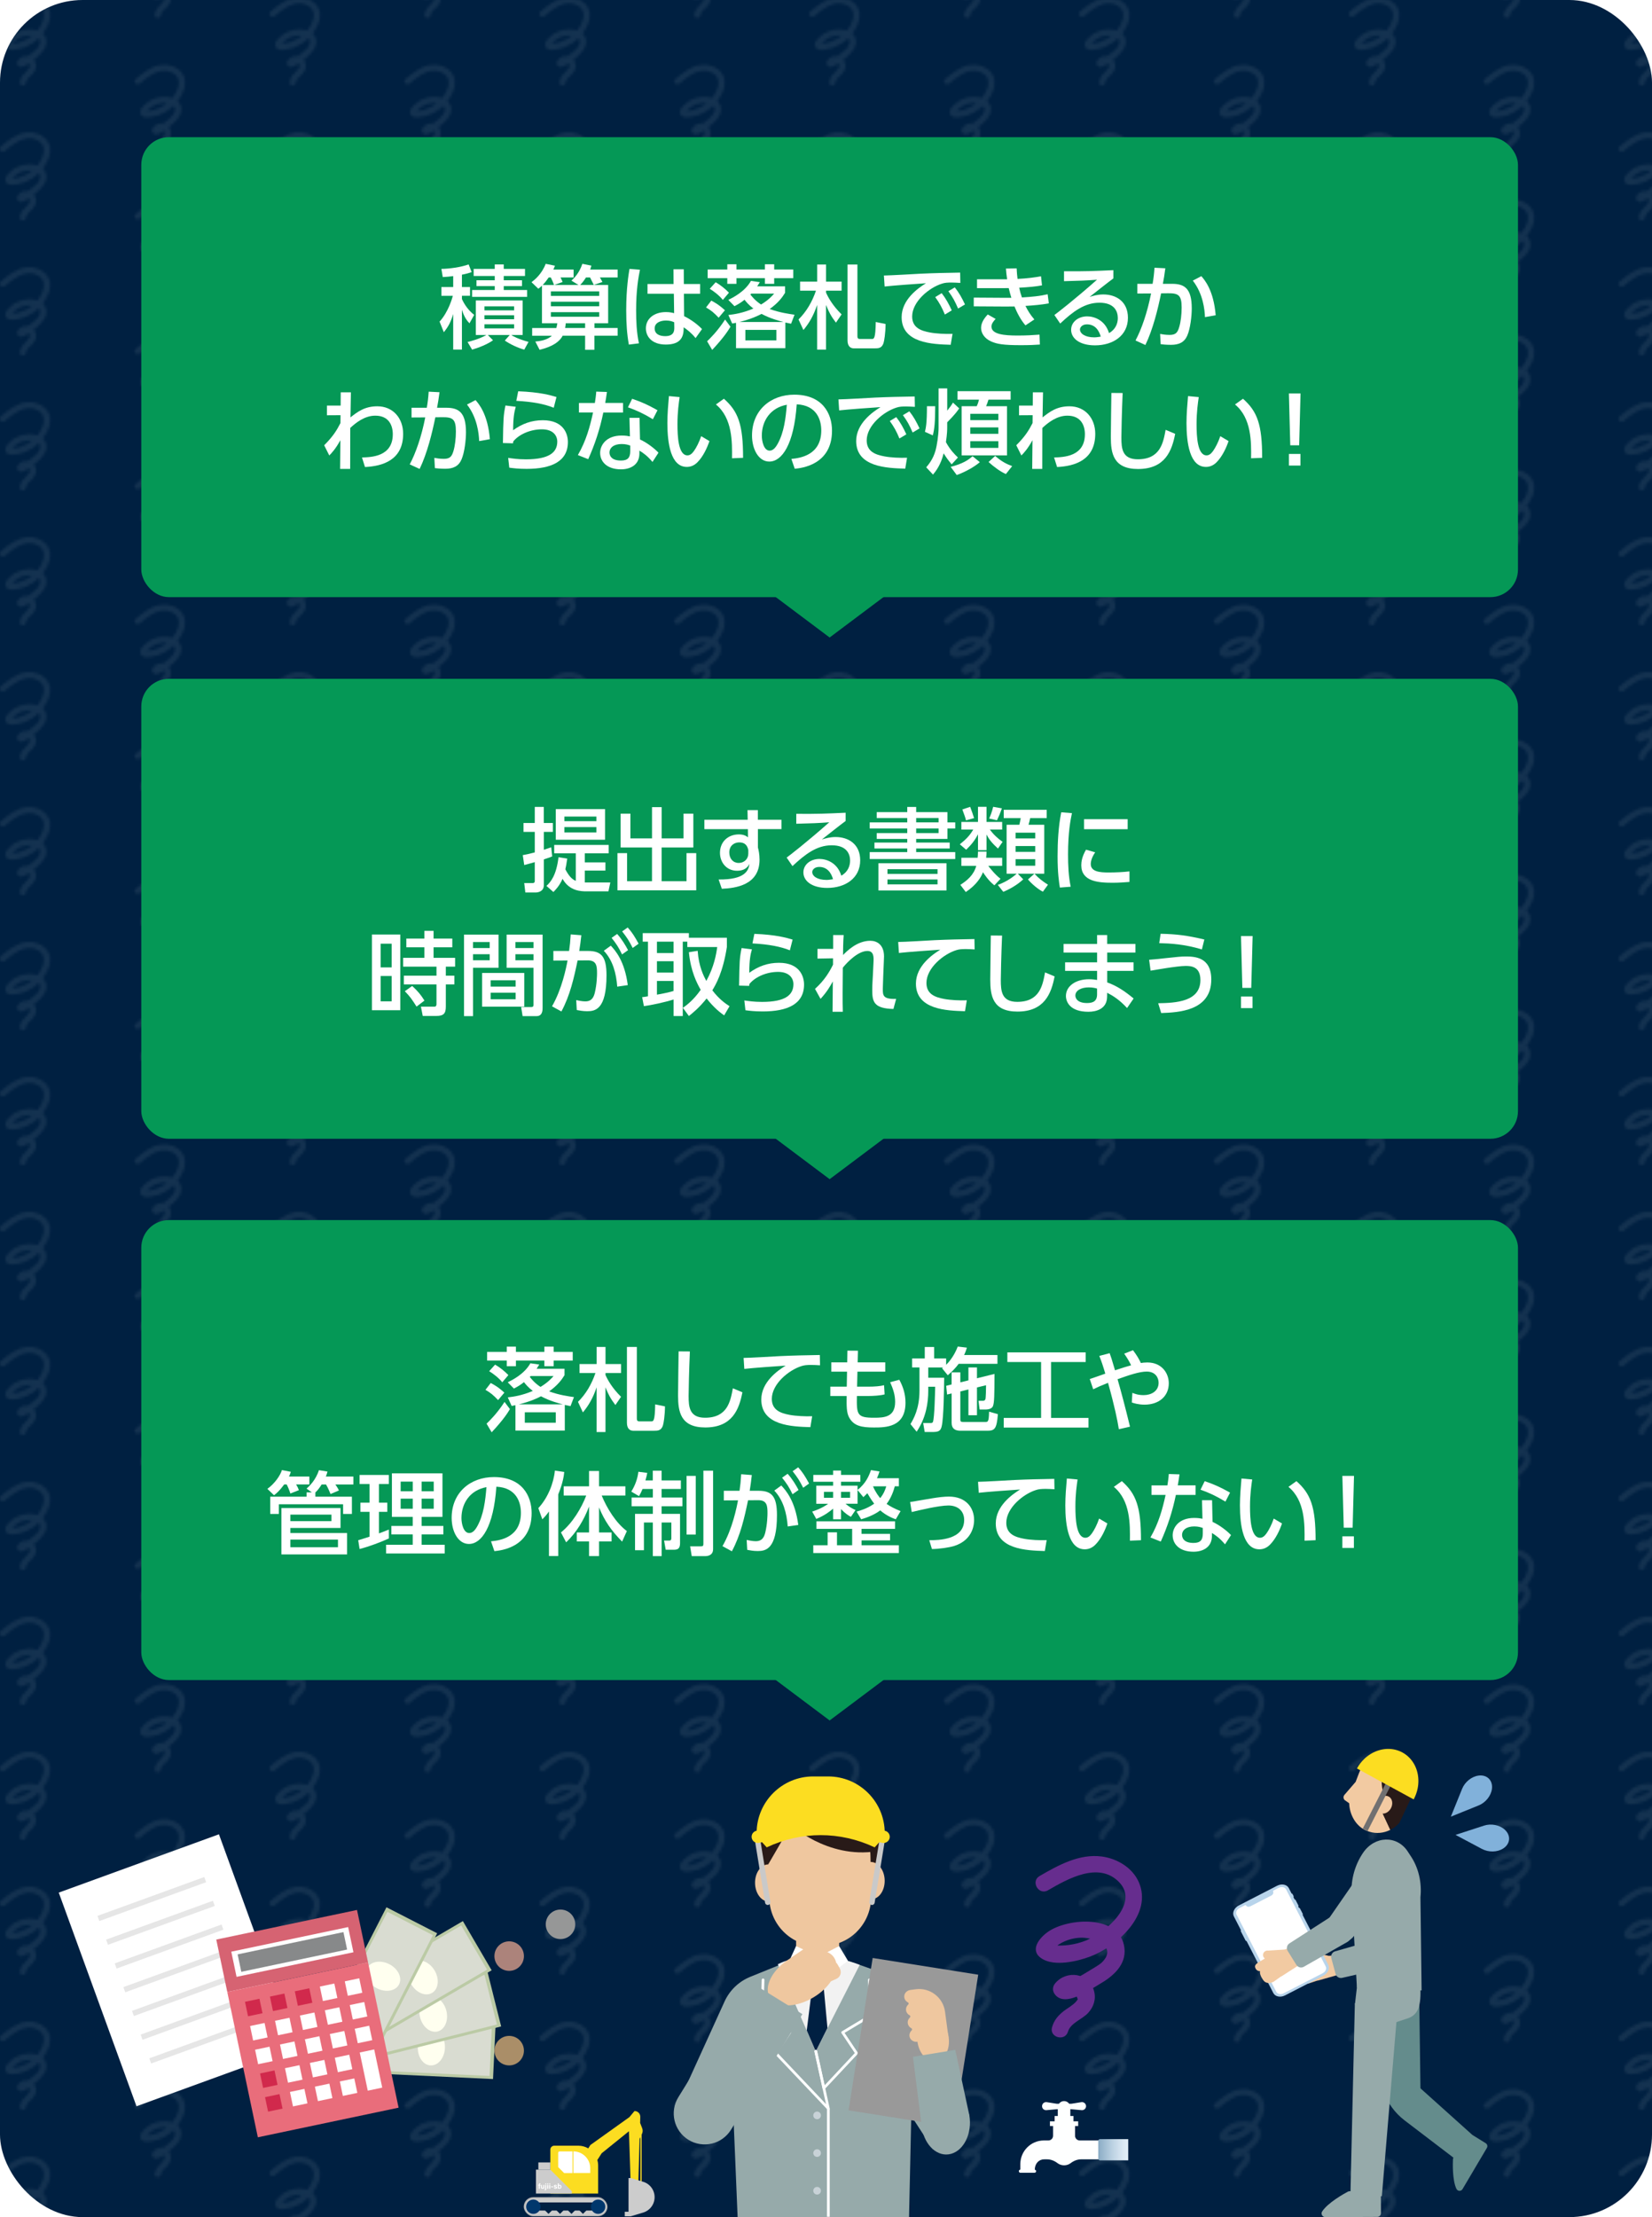 <?xml version="1.0" encoding="UTF-8"?>
<svg id="_レイヤー_2" data-name="レイヤー 2" xmlns="http://www.w3.org/2000/svg" xmlns:xlink="http://www.w3.org/1999/xlink" viewBox="0 0 600 805">
  <defs>
    <style>
      .cls-1 {
        fill: #87898a;
      }

      .cls-2 {
        clip-path: url(#clippath-6);
      }

      .cls-3 {
        clip-path: url(#clippath-7);
      }

      .cls-4 {
        clip-path: url(#clippath-4);
      }

      .cls-5 {
        fill: #143250;
      }

      .cls-6 {
        fill: #fcdd21;
      }

      .cls-7 {
        clip-path: url(#clippath-9);
      }

      .cls-8 {
        clip-path: url(#clippath-10);
      }

      .cls-9 {
        fill: #fff;
      }

      .cls-10 {
        fill: #221714;
      }

      .cls-11 {
        fill: #281a18;
      }

      .cls-12 {
        fill: #002041;
      }

      .cls-13, .cls-14, .cls-15, .cls-16, .cls-17 {
        fill: none;
      }

      .cls-18 {
        fill: #969797;
      }

      .cls-19 {
        fill: #e96d7b;
      }

      .cls-20 {
        fill: #96aaaa;
      }

      .cls-21 {
        fill: #ffffef;
      }

      .cls-22 {
        fill: #81b1da;
      }

      .cls-23 {
        fill: url(#_新規パターンスウォッチ_3);
      }

      .cls-14 {
        stroke-linejoin: round;
      }

      .cls-14, .cls-16 {
        stroke: #fff;
        stroke-width: .98px;
      }

      .cls-14, .cls-17 {
        stroke-linecap: round;
      }

      .cls-24 {
        clip-path: url(#clippath-1);
      }

      .cls-25 {
        fill: #f2f2f2;
      }

      .cls-26 {
        fill: #d66372;
      }

      .cls-27 {
        fill: #bbcaa5;
      }

      .cls-15 {
        stroke: #e6e6e6;
        stroke-width: 2px;
      }

      .cls-15, .cls-16, .cls-17 {
        stroke-miterlimit: 10;
      }

      .cls-28 {
        fill: #059856;
      }

      .cls-29 {
        clip-path: url(#clippath-5);
      }

      .cls-30 {
        fill: #662d8e;
      }

      .cls-31 {
        fill: #efc79f;
      }

      .cls-32 {
        clip-path: url(#clippath-8);
      }

      .cls-33 {
        fill: #d1294c;
      }

      .cls-34 {
        fill: #f2caa2;
      }

      .cls-35 {
        clip-path: url(#clippath-3);
      }

      .cls-36 {
        fill: #648c8c;
      }

      .cls-37 {
        fill: #d9dcd1;
      }

      .cls-38 {
        fill: #aa8e68;
      }

      .cls-39 {
        fill: #999;
      }

      .cls-40 {
        fill: #002042;
      }

      .cls-41 {
        fill: url(#_名称未設定グラデーション_10);
      }

      .cls-42 {
        fill: #ccc;
      }

      .cls-17 {
        stroke: #c9c9c9;
        stroke-width: 1.96px;
      }

      .cls-43 {
        fill: #b3b3b3;
      }

      .cls-44 {
        clip-path: url(#clippath-2);
      }

      .cls-45 {
        fill: #b8d4eb;
      }

      .cls-46 {
        fill: #c8d2d7;
      }

      .cls-47 {
        fill: #ac837b;
      }

      .cls-48 {
        clip-path: url(#clippath);
      }

      .cls-49 {
        fill: #feffff;
      }

      .cls-50 {
        fill: #00376c;
      }

      .cls-51 {
        fill: #717071;
      }
    </style>
    <clipPath id="clippath">
      <rect class="cls-13" x="73" y="97.5" width="50" height="50"/>
    </clipPath>
    <clipPath id="clippath-1">
      <rect class="cls-13" x="-25" y="97.5" width="50" height="50"/>
    </clipPath>
    <clipPath id="clippath-2">
      <rect class="cls-13" x="73" y="48.5" width="50" height="50"/>
    </clipPath>
    <clipPath id="clippath-3">
      <rect class="cls-13" x="24" y="73" width="50" height="50"/>
    </clipPath>
    <clipPath id="clippath-4">
      <rect class="cls-13" x="-25" y="48.5" width="50" height="50"/>
    </clipPath>
    <clipPath id="clippath-5">
      <rect class="cls-13" x="73" y="-.5" width="50" height="50"/>
    </clipPath>
    <clipPath id="clippath-6">
      <rect class="cls-13" x="24" y="24" width="50" height="50"/>
    </clipPath>
    <clipPath id="clippath-7">
      <rect class="cls-13" x="-25" y="-.5" width="50" height="50"/>
    </clipPath>
    <clipPath id="clippath-8">
      <rect class="cls-13" x="73" y="-49.5" width="50" height="50"/>
    </clipPath>
    <clipPath id="clippath-9">
      <rect class="cls-13" x="24" y="-25" width="50" height="50"/>
    </clipPath>
    <clipPath id="clippath-10">
      <rect class="cls-13" x="-25" y="-49.5" width="50" height="50"/>
    </clipPath>
    <pattern id="_新規パターンスウォッチ_3" data-name="新規パターンスウォッチ 3" x="0" y="0" width="98" height="98" patternTransform="translate(5448 -524)" patternUnits="userSpaceOnUse" viewBox="0 0 98 98">
      <g>
        <rect class="cls-13" width="98" height="98"/>
        <g class="cls-48">
          <rect class="cls-12" x="73" y="97.5" width="50" height="50"/>
        </g>
        <g class="cls-24">
          <rect class="cls-12" x="-25" y="97.5" width="50" height="50"/>
        </g>
        <g class="cls-44">
          <rect class="cls-12" x="73" y="48.5" width="50" height="50"/>
          <path class="cls-5" d="M90.75,64.34c2.87-2.42,6.49-5.48,10.53-4.42,1.54.4,3.05,1.39,3.5,3,.55,1.97-.52,4.18-1.59,5.79-2.03,3.06-5.54,5.23-9.21,5.61-.18.02-.37,0-.54.04h-.18c-.29-.07-.35-.02-.18.17l.1.16.19-.28c.16-.13.32-.4.48-.56.6-.64,1.3-1.16,2.08-1.56,1.54-.8,3.4-1.11,5.11-.75.9.19,2.06.51,2.41,1.46.42,1.15-.27,2.33-1.02,3.16s-1.72,1.56-2.62,2.25c-.53.4-1.07.79-1.61,1.17-.29.2-1.41.75-1.19,1.03l.18,1.36c.53-1.03,2.07-1.38,2.54-.03.32.92-.44,1.7-1.02,2.3-1.21,1.25-2.46,2.36-2.56,4.21-.08,1.45,2.17,1.44,2.25,0,.07-1.27,1.54-2.16,2.3-3.04.9-1.03,1.6-2.31,1.29-3.73-.73-3.34-5.2-3.85-6.74-.85-.25.49-.15.95.18,1.36.81,1.03,2.09.53,3-.05,1.44-.92,2.83-1.97,4.15-3.06,2.05-1.69,4.14-4.27,2.91-7.09-1-2.29-4.07-2.95-6.34-2.83-2.56.13-5.11,1.22-6.88,3.1-.75.8-1.76,1.96-1.29,3.14s1.88,1.29,3.01,1.18c2.6-.25,5.12-1.18,7.24-2.7,3.96-2.84,8.49-9.58,4.29-14.04-1.82-1.93-4.76-2.66-7.32-2.25-3.52.56-6.39,2.96-9.03,5.18-1.11.94.49,2.52,1.59,1.59h0Z"/>
        </g>
        <g class="cls-35">
          <rect class="cls-12" x="24" y="73" width="50" height="50"/>
          <path class="cls-5" d="M41.75,88.84c2.87-2.42,6.49-5.48,10.53-4.42,1.54.4,3.05,1.39,3.5,3,.55,1.97-.52,4.18-1.59,5.79-2.03,3.06-5.54,5.23-9.21,5.61-.18.02-.37,0-.54.04h-.18c-.29-.07-.35-.02-.18.17l.1.16.19-.28c.16-.13.32-.4.48-.56.6-.64,1.3-1.16,2.08-1.56,1.54-.8,3.4-1.11,5.11-.75.9.19,2.06.51,2.41,1.46.42,1.15-.27,2.33-1.02,3.16s-1.72,1.56-2.62,2.25c-.53.4-1.07.79-1.61,1.17-.29.2-1.41.75-1.19,1.03l.18,1.36c.53-1.03,2.07-1.38,2.54-.03.32.92-.44,1.7-1.02,2.3-1.21,1.25-2.46,2.36-2.56,4.21-.08,1.45,2.17,1.44,2.25,0,.07-1.27,1.54-2.16,2.3-3.04.9-1.03,1.6-2.31,1.29-3.73-.73-3.34-5.2-3.85-6.74-.85-.25.49-.15.95.18,1.36.81,1.03,2.09.53,3-.05,1.44-.92,2.83-1.97,4.15-3.06,2.05-1.69,4.14-4.27,2.91-7.09-1-2.29-4.07-2.95-6.34-2.83-2.56.13-5.11,1.22-6.88,3.1-.75.8-1.76,1.96-1.29,3.14s1.88,1.29,3.01,1.18c2.6-.25,5.12-1.18,7.24-2.7,3.96-2.84,8.49-9.58,4.29-14.04-1.82-1.93-4.76-2.66-7.32-2.25-3.52.56-6.39,2.96-9.03,5.18-1.11.94.49,2.52,1.59,1.59h0Z"/>
        </g>
        <g class="cls-4">
          <rect class="cls-12" x="-25" y="48.5" width="50" height="50"/>
          <path class="cls-5" d="M-7.25,64.34c2.87-2.42,6.49-5.48,10.53-4.42,1.54.4,3.05,1.39,3.5,3,.55,1.97-.52,4.18-1.59,5.79-2.03,3.06-5.54,5.23-9.21,5.61-.18.02-.37,0-.54.04h-.18c-.29-.07-.35-.02-.18.17l.1.16.19-.28c.16-.13.32-.4.48-.56.6-.64,1.3-1.16,2.08-1.56,1.54-.8,3.4-1.11,5.11-.75.9.19,2.06.51,2.41,1.46.42,1.15-.27,2.33-1.02,3.16s-1.72,1.56-2.62,2.25c-.53.4-1.07.79-1.61,1.17-.29.2-1.41.75-1.19,1.03l.18,1.36c.53-1.03,2.07-1.38,2.54-.03.32.92-.44,1.7-1.02,2.3-1.21,1.25-2.46,2.36-2.56,4.21-.08,1.45,2.17,1.44,2.25,0,.07-1.27,1.54-2.16,2.3-3.04.9-1.03,1.6-2.31,1.29-3.73-.73-3.34-5.2-3.85-6.74-.85-.25.49-.15.95.18,1.36.81,1.03,2.09.53,3-.05,1.44-.92,2.83-1.97,4.15-3.06,2.05-1.69,4.14-4.27,2.91-7.09-1-2.29-4.07-2.95-6.34-2.83-2.56.13-5.11,1.22-6.88,3.1-.75.8-1.76,1.96-1.29,3.14s1.88,1.29,3.01,1.18c2.6-.25,5.12-1.18,7.24-2.7,3.96-2.84,8.49-9.58,4.29-14.04-1.82-1.93-4.76-2.66-7.32-2.25-3.52.56-6.39,2.96-9.03,5.18-1.11.94.49,2.52,1.59,1.59h0Z"/>
        </g>
        <g class="cls-29">
          <rect class="cls-12" x="73" y="-.5" width="50" height="50"/>
          <path class="cls-5" d="M90.75,15.34c2.87-2.42,6.49-5.48,10.53-4.42,1.54.4,3.05,1.39,3.5,3,.55,1.97-.52,4.18-1.59,5.79-2.03,3.06-5.54,5.23-9.21,5.61-.18.02-.37,0-.54.04h-.18c-.29-.07-.35-.02-.18.17l.1.16.19-.28c.16-.13.32-.4.48-.56.6-.64,1.3-1.16,2.08-1.56,1.54-.8,3.4-1.11,5.11-.75.9.19,2.06.51,2.41,1.46.42,1.15-.27,2.33-1.02,3.16s-1.72,1.56-2.62,2.25c-.53.4-1.07.79-1.61,1.17-.29.2-1.41.75-1.19,1.03l.18,1.36c.53-1.03,2.07-1.38,2.54-.03.32.92-.44,1.7-1.02,2.3-1.21,1.25-2.46,2.36-2.56,4.21-.08,1.45,2.17,1.44,2.25,0,.07-1.27,1.54-2.16,2.3-3.04.9-1.03,1.6-2.31,1.29-3.73-.73-3.34-5.2-3.85-6.74-.85-.25.49-.15.95.18,1.36.81,1.03,2.09.53,3-.05,1.44-.92,2.83-1.97,4.15-3.06,2.05-1.69,4.14-4.27,2.91-7.09-1-2.29-4.07-2.95-6.34-2.83-2.56.13-5.11,1.22-6.88,3.1-.75.8-1.76,1.96-1.29,3.14s1.88,1.29,3.01,1.18c2.6-.25,5.12-1.18,7.24-2.7,3.96-2.84,8.49-9.58,4.29-14.04-1.82-1.93-4.76-2.66-7.32-2.25-3.52.56-6.39,2.96-9.03,5.18-1.11.94.49,2.52,1.59,1.59h0Z"/>
        </g>
        <g class="cls-2">
          <rect class="cls-12" x="24" y="24" width="50" height="50"/>
          <path class="cls-5" d="M41.75,39.84c2.87-2.42,6.49-5.48,10.53-4.42,1.54.4,3.05,1.39,3.5,3,.55,1.97-.52,4.18-1.59,5.79-2.03,3.06-5.54,5.23-9.21,5.61-.18.02-.37,0-.54.04h-.18c-.29-.07-.35-.02-.18.17l.1.16.19-.28c.16-.13.32-.4.48-.56.6-.64,1.3-1.16,2.08-1.56,1.54-.8,3.4-1.11,5.11-.75.9.19,2.06.51,2.41,1.46.42,1.15-.27,2.33-1.02,3.16s-1.72,1.56-2.62,2.25c-.53.4-1.07.79-1.61,1.17-.29.2-1.41.75-1.19,1.03l.18,1.36c.53-1.03,2.07-1.38,2.54-.03.32.92-.44,1.7-1.02,2.3-1.21,1.25-2.46,2.36-2.56,4.21-.08,1.45,2.17,1.44,2.25,0,.07-1.27,1.54-2.16,2.3-3.04.9-1.03,1.6-2.31,1.29-3.73-.73-3.34-5.2-3.85-6.74-.85-.25.49-.15.95.18,1.36.81,1.03,2.09.53,3-.05,1.44-.92,2.83-1.97,4.15-3.06,2.05-1.69,4.14-4.27,2.91-7.09-1-2.29-4.07-2.95-6.34-2.83-2.56.13-5.11,1.22-6.88,3.1-.75.8-1.76,1.96-1.29,3.14s1.88,1.29,3.01,1.18c2.6-.25,5.12-1.18,7.24-2.7,3.96-2.84,8.49-9.58,4.29-14.04-1.82-1.93-4.76-2.66-7.32-2.25-3.52.56-6.39,2.96-9.03,5.18-1.11.94.49,2.52,1.59,1.59h0Z"/>
        </g>
        <g class="cls-3">
          <rect class="cls-12" x="-25" y="-.5" width="50" height="50"/>
          <path class="cls-5" d="M-7.25,15.34c2.87-2.42,6.49-5.48,10.53-4.42,1.54.4,3.05,1.39,3.5,3,.55,1.97-.52,4.18-1.59,5.79-2.03,3.06-5.54,5.23-9.21,5.61-.18.02-.37,0-.54.04h-.18c-.29-.07-.35-.02-.18.17l.1.16.19-.28c.16-.13.32-.4.48-.56.6-.64,1.3-1.16,2.08-1.56,1.54-.8,3.4-1.11,5.11-.75.9.19,2.06.51,2.41,1.46.42,1.15-.27,2.33-1.02,3.16s-1.72,1.56-2.62,2.25c-.53.4-1.07.79-1.61,1.17-.29.2-1.41.75-1.19,1.03l.18,1.36c.53-1.03,2.07-1.38,2.54-.03.32.92-.44,1.7-1.02,2.3-1.21,1.25-2.46,2.36-2.56,4.21-.08,1.45,2.17,1.44,2.25,0,.07-1.27,1.54-2.16,2.3-3.04.9-1.03,1.6-2.31,1.29-3.73-.73-3.34-5.2-3.85-6.74-.85-.25.49-.15.95.18,1.36.81,1.03,2.09.53,3-.05,1.44-.92,2.83-1.97,4.15-3.06,2.05-1.69,4.14-4.27,2.91-7.09-1-2.29-4.07-2.95-6.34-2.83-2.56.13-5.11,1.22-6.88,3.1-.75.8-1.76,1.96-1.29,3.14s1.88,1.29,3.01,1.18c2.6-.25,5.12-1.18,7.24-2.7,3.96-2.84,8.49-9.58,4.29-14.04-1.82-1.93-4.76-2.66-7.32-2.25-3.52.56-6.39,2.96-9.03,5.18-1.11.94.49,2.52,1.59,1.59h0Z"/>
        </g>
        <g class="cls-32">
          <rect class="cls-12" x="73" y="-49.5" width="50" height="50"/>
        </g>
        <g class="cls-7">
          <rect class="cls-12" x="24" y="-25" width="50" height="50"/>
          <path class="cls-5" d="M41.75-9.16c2.87-2.42,6.49-5.48,10.53-4.42,1.54.4,3.05,1.39,3.5,3,.55,1.97-.52,4.18-1.59,5.79-2.03,3.06-5.54,5.23-9.21,5.61-.18.02-.37,0-.54.04h-.18c-.29-.07-.35-.02-.18.17l.1.16.19-.28c.16-.13.32-.4.48-.56.6-.64,1.3-1.16,2.08-1.56,1.54-.8,3.4-1.11,5.11-.75.9.19,2.06.51,2.41,1.46.42,1.15-.27,2.33-1.02,3.16s-1.72,1.56-2.62,2.25c-.53.4-1.07.79-1.61,1.17-.29.2-1.41.75-1.19,1.03l.18,1.36c.53-1.03,2.07-1.38,2.54-.03.32.92-.44,1.7-1.02,2.3-1.21,1.25-2.46,2.36-2.56,4.21-.08,1.45,2.17,1.44,2.25,0,.07-1.27,1.54-2.16,2.3-3.04.9-1.03,1.6-2.31,1.29-3.73-.73-3.34-5.2-3.85-6.74-.85-.25.49-.15.95.18,1.36.81,1.03,2.09.53,3-.05,1.44-.92,2.83-1.97,4.15-3.06,2.05-1.69,4.14-4.27,2.91-7.09-1-2.29-4.07-2.95-6.34-2.83-2.56.13-5.11,1.22-6.88,3.1-.75.8-1.76,1.96-1.29,3.14s1.88,1.29,3.01,1.18c2.6-.25,5.12-1.18,7.24-2.7,3.96-2.84,8.49-9.58,4.29-14.04-1.82-1.93-4.76-2.66-7.32-2.25-3.52.56-6.39,2.96-9.03,5.18-1.11.94.49,2.52,1.59,1.59h0Z"/>
        </g>
        <g class="cls-8">
          <rect class="cls-12" x="-25" y="-49.5" width="50" height="50"/>
        </g>
      </g>
    </pattern>
    <linearGradient id="_名称未設定グラデーション_10" data-name="名称未設定グラデーション 10" x1="606.31" y1="780.54" x2="617.2" y2="780.54" gradientTransform="translate(1016.09) rotate(-180) scale(1 -1)" gradientUnits="userSpaceOnUse">
      <stop offset="0" stop-color="#e4eff9"/>
      <stop offset=".19" stop-color="#dae7f3"/>
      <stop offset=".5" stop-color="#bfd4e4"/>
      <stop offset=".9" stop-color="#95b4cb"/>
      <stop offset="1" stop-color="#89acc5"/>
    </linearGradient>
  </defs>
  <g id="_レイヤー_1-2" data-name="レイヤー 1">
    <g>
      <rect class="cls-23" width="600" height="805" rx="30" ry="30"/>
      <g>
        <path class="cls-49" d="M392.16,777.17c-.95,0-1.71-.77-1.71-1.71v-3.53h1.14v-1.71h-1.71v-1.94h-1.14v-2.45h.38l3.73.34c.86.08,1.6-.6,1.6-1.46s-.81-1.59-1.7-1.45l-3.63.58h-.8c-.41-.59-1.09-.97-1.86-.97s-1.45.39-1.86.97h-.8l-3.63-.58c-.89-.14-1.7.55-1.7,1.45s.74,1.54,1.6,1.46l3.73-.34h.38v2.45h-1.14v1.94h-1.71v1.71h1.14v3.53c0,.95-.77,1.71-1.71,1.71h-1.61c-4.73,0-8.57,3.84-8.57,8.57v2.02c-.3.01-.55.26-.55.57s.26.57.57.57h5.14c.32,0,.57-.26.57-.57,0-.29-.22-.51-.49-.56.05-2.32,1.56-3.75,3.42-3.75h1.03c1.38,0,2.69.53,3.79,1.37.67.51,1.5.81,2.41.81s1.74-.3,2.41-.81c1.1-.84,2.41-1.37,3.79-1.37h6.36v-6.86h-6.84Z"/>
        <polygon class="cls-41" points="398.88 777.04 399.37 776.69 409.77 776.69 409.77 784.4 399.37 784.4 398.88 784.05 398.88 777.04"/>
      </g>
      <g>
        <g>
          <path class="cls-6" d="M233.24,772.73l-.75-1.92.03-.94c0-.07,0-.13,0-.2l.03-1.04c.04-1.18-.91-2.15-2.08-2.15h-.02l-1.84,2.21-14.1,10.07-.03-.02-.83,1.3c-1.06-.61-2.28-.97-3.59-.97h-8.75c-.79,0-1.44.64-1.44,1.44v15.94h17.37v-10.19c0-.69-.1-1.36-.29-1.99l1.56-2.44,9.92-8.01.62,18.72h2.78l.48-15.95.3-.64v16.59h.43v-17.5l.12-.25c.31-.65.34-1.4.07-2.08Z"/>
          <path class="cls-9" d="M208.25,781.15h6.13v7.85h0c-3.38,0-6.13-2.75-6.13-6.13v-1.72h0Z" transform="translate(422.63 1570.14) rotate(-180)"/>
          <path class="cls-9" d="M203.24,781.15h4.7v7.85s-3.06,0-3.06,0l-2.15-2.15v-5.19c0-.28.23-.51.51-.51Z"/>
          <rect class="cls-42" x="226.99" y="802.98" width="1.65" height="1.8" transform="translate(1031.69 576.07) rotate(90)"/>
          <path class="cls-42" d="M229.06,804.71h-.78v-13.9h.78s4.53,1.36,4.53,1.36c2.47.74,4.16,3.01,4.16,5.59h0c0,2.58-1.69,4.85-4.16,5.59l-4.53,1.36Z"/>
          <polygon class="cls-42" points="207.69 796.45 194.66 796.45 194.66 787.76 199.87 787.76 207.69 795.58 207.69 796.45"/>
          <rect class="cls-43" x="190.23" y="797.76" width="30.41" height="6.95" rx="3.47" ry="3.47" transform="translate(410.86 1602.46) rotate(180)"/>
          <rect class="cls-42" x="190.66" y="798.19" width="29.54" height="6.08" rx="3.04" ry="3.04" transform="translate(410.86 1602.46) rotate(180)"/>
          <g>
            <rect class="cls-40" x="210.25" y="800.28" width="2.95" height="2.95" transform="translate(928.36 1218.96) rotate(135)"/>
            <rect class="cls-40" x="206.08" y="800.28" width="2.95" height="2.95" transform="translate(921.25 1221.91) rotate(135)"/>
            <rect class="cls-40" x="201.91" y="800.28" width="2.95" height="2.95" transform="translate(914.13 1224.86) rotate(135)"/>
            <rect class="cls-40" x="197.74" y="800.28" width="2.95" height="2.95" transform="translate(907.01 1227.81) rotate(135)"/>
          </g>
          <rect class="cls-40" x="194.66" y="799.67" width="22.59" height="2.95" transform="translate(411.9 1602.29) rotate(180)"/>
          <circle class="cls-50" cx="193.7" cy="801.23" r="2.61"/>
          <rect class="cls-42" x="196.39" y="784.29" width="2.61" height="4.34" transform="translate(984.16 588.76) rotate(90)"/>
          <polygon class="cls-13" points="198.47 788.2 197.6 789.07 196.73 788.2 198.47 788.2"/>
          <circle class="cls-50" cx="217.24" cy="801.23" r="2.61"/>
        </g>
        <g>
          <path class="cls-9" d="M195.67,794.69v-1.09h-.2v-.29h.2v-.12c0-.28.14-.47.44-.47.06,0,.14,0,.18.02v.3s-.05,0-.08,0c-.11,0-.15.04-.15.19v.09h.24v.29h-.24v1.09h-.38Z"/>
          <path class="cls-9" d="M197.69,794.29c0,.13,0,.28,0,.4h-.37s0-.11-.01-.16c-.08.14-.2.19-.38.19-.28,0-.46-.17-.46-.51v-.89h.38v.82c0,.15.05.28.21.28.17,0,.25-.09.25-.36v-.73h.38v.97Z"/>
          <path class="cls-9" d="M198.41,793.32v1.34c0,.39-.08.58-.46.58-.03,0-.08,0-.12,0v-.3s.02,0,.04,0c.12,0,.16-.05.16-.19v-1.42h.38ZM198.03,793.09v-.34h.38v.34h-.38Z"/>
          <path class="cls-9" d="M198.75,792.75h.38v.34h-.38v-.34ZM198.75,793.32h.38v1.37h-.38v-1.37Z"/>
          <path class="cls-9" d="M199.47,792.75h.38v.34h-.38v-.34ZM199.47,793.32h.38v1.37h-.38v-1.37Z"/>
          <path class="cls-9" d="M200.9,793.84v.33h-.74v-.33h.74Z"/>
          <path class="cls-9" d="M201.5,794.28c.03.11.12.17.26.17s.19-.05.19-.13c0-.09-.06-.12-.26-.17-.45-.11-.52-.25-.52-.44s.14-.42.56-.42.56.23.57.41h-.36c-.01-.05-.05-.15-.22-.15-.13,0-.17.06-.17.12,0,.07.04.1.27.15.46.11.52.26.52.46,0,.23-.17.43-.59.43s-.59-.2-.62-.44h.37Z"/>
          <path class="cls-9" d="M202.58,792.75h.38v.71c.06-.09.17-.18.39-.18.37,0,.56.31.56.69s-.2.74-.6.74c-.2,0-.29-.06-.36-.16,0,.05,0,.1-.01.13h-.36c0-.15,0-.3,0-.45v-1.49ZM203.53,793.99c0-.23-.08-.4-.29-.4-.22,0-.29.14-.29.42,0,.23.07.41.29.41.19,0,.29-.17.29-.43Z"/>
        </g>
      </g>
      <path class="cls-30" d="M380.59,686.35c7.21-4.18,18.33-10.49,25.73-3.11,7.81,7.79-4.88,18.5-11.72,21.26-2.01.81-4.1,1.38-6.25,1.67-1.08.15-2.13.22-3.22.23-.48.01-.97,0-1.45-.04-.71-.26-1.11.03-1.21.86-.68,1.05-.67,1.18.02.41.39-.43.83-.79,1.33-1.1.95-.71,1.89-1.24,2.98-1.71,2.03-.87,4.17-1.3,6.39-1.27,5.26.07,12.72,3.65,6.78,9.2-1.03.97-12.26,7.57-12.47,7.31v4.24c1.58-2.19,2.89-1.64,3.94,1.64-.54.82-1.21,1.51-2.02,2.07-.99.82-2.14,1.45-3.15,2.24-2.04,1.62-3.44,3.29-4.17,5.81-1.08,3.71,4.7,5.3,5.79,1.6.92-3.15,5.17-4.47,7.3-6.78s2.98-5.19,2.11-8.17c-1.86-6.42-9.9-7.48-14.03-2.64-1.12,1.32-1.11,2.91,0,4.24,3.76,4.49,12.41-1.79,16.03-3.87,4.83-2.77,9.82-6.95,9.09-13.15-1.47-12.32-20.63-11.02-27.93-5.76-3.16,2.28-6.65,6.76-2.02,9.66,4.59,2.87,12.76.99,17.45-.77,9.8-3.68,22.85-15.32,17.72-27.03-2.31-5.28-7.89-8.59-13.46-9.32-8.16-1.07-15.78,3.15-22.59,7.1-3.34,1.94-.32,7.12,3.03,5.18h0Z"/>
      <rect class="cls-28" x="51.32" y="443" width="500" height="167" rx="10.01" ry="10.01"/>
      <rect class="cls-28" x="51.32" y="49.81" width="500" height="167" rx="10.01" ry="10.01"/>
      <polygon class="cls-28" points="321.32 216.47 301.32 231.47 281.32 216.47 301.32 201.47 321.32 216.47"/>
      <polygon class="cls-28" points="321.32 413.14 301.32 428.14 281.32 413.14 301.32 398.14 321.32 413.14"/>
      <polygon class="cls-28" points="321.32 609.67 301.32 624.67 281.32 609.67 301.32 594.67 321.32 609.67"/>
      <rect class="cls-28" x="51.32" y="246.47" width="500" height="167" rx="10.01" ry="10.01"/>
      <g>
        <path class="cls-9" d="M164.61,100.24c-1.25.2-2.28.26-3.8.36l-.5-2.97c2.9-.03,6.96-.59,9.9-1.62l1.09,2.8c-.89.3-1.95.63-3.53.92v4.49h2.94v3.17h-2.94v1.19c.2.43,1.55,3.56,4.46,5.74l-1.72,3.07c-.96-1.02-1.88-2.18-2.74-4.92v14.46h-3.17v-12.9c-.99,3.23-1.91,4.72-3.4,6.6l-1.55-3.86c3.23-3.5,4.65-8.71,4.82-9.37h-4.16v-3.17h4.29v-3.99ZM169.82,124.17c.99-.23,4.36-1.09,6.83-2.54h-3.83v-12.54h17v12.54h-4.13c.56.4,2.51,1.49,6.27,2.51l-1.55,2.81c-2.31-.63-5.18-1.98-7.06-3.3l1.78-2.01h-7.95l1.88,1.91c-2.05,1.49-5.38,2.77-7.59,3.4l-1.65-2.77ZM179.69,96.02h3.27v1.62h7.72v2.57h-7.72v1.55h6.63v2.11h-6.63v1.42h8.48v2.51h-19.97v-2.51h8.22v-1.42h-6.63v-2.11h6.63v-1.55h-7.66v-2.57h7.66v-1.62ZM175.96,111.23v1.45h10.76v-1.45h-10.76ZM175.96,114.47v1.45h10.76v-1.45h-10.76ZM175.96,117.74v1.49h10.76v-1.49h-10.76Z"/>
        <path class="cls-9" d="M215.88,121.89v5.12h-3.37v-5.12h-8.15c-1.75,3.43-6.57,4.65-8.38,5.12l-1.55-3c1.32-.13,4.16-.4,6.01-2.11h-7.16v-2.8h8.78c.17-.59.23-.96.36-1.72h-5.58v-13.66c-.43.43-.73.66-1.32,1.12l-2.48-2.38c.99-.73,3.7-2.84,5.15-6.67l3.37.69c-.36.89-.43,1.09-.59,1.39h7.36v2.87h-4.75c.23.43.3.59.76,1.65l-3.07,1.09h8.85l-2.57-1.58c.86-.83,2.81-2.64,3.96-6.11l3.27.66c-.1.53-.2.69-.43,1.42h9.97v2.87h-6.44c.23.4.79,1.35.92,1.65l-3.14,1.06-1.35-2.71h-1.49c-.33.53-1.02,1.65-2.11,2.74h10.17v13.89h-4.98v1.72h8.42v2.8h-8.42ZM200.04,100.74h-.76c-.63.92-1.25,1.78-2.18,2.74h4.13c-.53-1.42-.59-1.52-1.19-2.74ZM217.63,105.79h-17.56v1.65h17.56v-1.65ZM217.63,109.55h-17.56v1.65h17.56v-1.65ZM217.63,113.35h-17.56v1.65h17.56v-1.65ZM212.51,117.37h-7.03c-.07.73-.1,1.02-.23,1.72h7.26v-1.72Z"/>
        <path class="cls-9" d="M232.43,97.93c-.56,2.81-1.39,7.29-1.39,14.75,0,4.03.17,8.05,1.02,11.98l-3.66.46c-.69-3.76-.96-7.76-.96-12.44,0-8.09.89-13.23,1.19-15.05l3.8.3ZM254.28,103.12v3.53h-5.88l.07,8.15c2.54,1.22,5.02,3.1,6.5,4.69l-2.34,3.27c-1.49-1.88-3.04-3.04-4.32-3.93l-.03.96c-.13,3.43-1.98,5.31-6.47,5.31-5.15,0-7.23-3-7.23-5.88,0-3.5,2.97-5.91,7.29-5.91,1.39,0,2.31.23,2.97.4l-.1-7.06h-9.57v-3.53h9.47l-.03-5.35h3.73l.03,5.35h5.91ZM244.87,117.01c-.66-.3-1.52-.63-2.97-.63-1.98,0-4.13.76-4.13,2.87s1.88,2.8,3.83,2.8c3.14,0,3.33-1.85,3.3-3.2l-.03-1.85Z"/>
        <path class="cls-9" d="M261.02,115.36c-1.72-1.82-2.71-2.64-4.59-3.73l1.91-2.48c.96.5,2.67,1.39,4.95,3.5l-2.28,2.71ZM256.82,123.91c.99-.96,3.7-3.53,6.53-7.89l1.95,2.61c-.86,1.45-2.44,3.93-6.63,8.42l-1.85-3.14ZM267.48,95.95v1.91h10.33v-1.91h3.37v1.91h6.93v3.14h-6.93v2.05h-3.37v-2.05h-10.33v2.05h-3.33v-2.05h-7.13v-3.14h7.13v-1.91h3.33ZM262.53,108.89c-1.22-1.55-3.23-3.1-4.75-4.03l2.15-2.38c1.75.99,3.6,2.51,4.82,3.8l-2.21,2.61ZM285.14,103.97v2.34c-1.02,1.65-2.44,3.63-5.58,5.88,3.53,1.32,7.19,1.82,9.01,2.08l-1.25,3.27c-.56-.1-.69-.13-2.08-.43v9.31h-17.92v-9.21c-.46.1-.63.13-1.39.26l-1.39-3.1c2.24-.26,5.18-.69,9.08-2.34-1.68-1.29-2.64-2.44-3.2-3.2-1.22.96-1.95,1.45-3.66,2.34l-2.24-2.28c1.52-.76,6.01-2.94,8.22-6.9l3.23.46c-.43.69-.59.96-.96,1.52h10.13ZM284.55,116.91c-1.32-.33-4.85-1.25-7.95-2.94-1.22.63-3.66,1.85-8.05,2.94h16.01ZM281.97,119.78h-11.25v3.8h11.25v-3.8ZM272.83,106.61c-.07.07-.2.23-.3.33.63.79,1.78,2.25,3.89,3.63,2.67-1.62,3.96-3.07,4.75-3.96h-8.35Z"/>
        <path class="cls-9" d="M290.02,115.99c2.94-2.9,4.98-6.47,6.34-10.46h-5.78v-3.27h6.21v-6.21h3.23v6.21h5.64v3.27h-5.64v.73c.79,1.78,2.41,4.72,5.64,7.89l-2.05,3c-1.75-2.31-2.57-3.83-3.6-6.44v16.24h-3.23v-16.24c-1.29,3.89-2.94,6.67-4.98,9.11l-1.78-3.83ZM311.41,96.05v26.07c0,.59.2.96.92.96h4.29c.79,0,1.35,0,1.45-6.17l3.57.73c-.03,3.4-.5,6.2-.76,6.96-.63,1.88-1.91,1.88-3.2,1.88h-7.62c-.99,0-2.24-.59-2.24-2.87v-27.56h3.6Z"/>
        <path class="cls-9" d="M348.79,102.72c-1.25-.07-2.28-.13-3.17-.13-1.45,0-2.38.03-3.5.4-4.69,1.45-10.83,6.54-10.83,11.92,0,4.12,3.27,5.21,6.47,5.81,2.24.43,5.58.59,8.19.5l-.66,3.96c-6.67-.2-17.82-.56-17.82-10.03,0-6.34,5.94-10.53,8.84-12.31-3.5.23-11.95.83-15.02,1.19l-.26-3.99c2.41-.03,11.45-.56,13.33-.66,5.05-.23,8.65-.3,14.36-.4l.07,3.76ZM342.02,106.45c1.52,1.95,2.57,3.89,3.66,6.24l-2.51,1.52c-1.09-2.64-1.95-4.19-3.5-6.34l2.34-1.42ZM346.78,104.34c1.55,1.95,2.51,3.7,3.7,6.2l-2.51,1.49c-1.19-2.74-1.88-4.03-3.53-6.3l2.34-1.39Z"/>
        <path class="cls-9" d="M380.92,110.15c-2.74.5-5.38.73-8.48.92.86,1.72,1.75,3.2,3.23,4.92l-3.23,2.15c-1.68-1.95-2.97-4.39-3.99-6.87-1.29.03-2.15.03-3.17.03l-11.62-.07v-3.17l10.92.07h2.74c-.36-1.19-.59-1.95-.96-3.53-.83.03-1.09.03-2.34.03h-9.17v-3.23h8.75c1.02,0,1.58.03,2.18,0-.26-1.82-.33-2.61-.43-3.89l3.89-.07c.07,1.42.17,2.64.33,3.83,3.5-.17,6.4-.56,8.52-.96l.36,3.3c-2.18.43-4.82.66-8.28.86.26,1.25.56,2.34.99,3.53,3.83-.23,6.57-.5,9.34-1.16l.43,3.3ZM361.61,115.79c-.69.73-1.52,1.72-1.52,2.77,0,2.84,4.65,3.27,9.44,3.27,3.2,0,5.41-.13,8.02-.33l.13,3.6c-1.65.13-3.93.23-6.86.23-6.47,0-8.78-.43-10.83-1.35-2.48-1.09-3.66-3.07-3.66-4.88,0-1.45.59-2.97,2.41-4.92l2.87,1.62Z"/>
        <path class="cls-9" d="M404.39,101.07c-2.64,1.95-5.78,4.49-8.65,6.73,1.29-.4,2.97-.89,4.98-.89,4.62,0,8.94,2.54,8.94,8.48,0,6.47-5.41,10-11.95,10-5.68,0-8.68-2.57-8.68-5.64,0-2.81,2.54-4.88,5.84-4.88,2.57,0,6.53,1.39,7.92,6.07,2.44-1.35,3.2-3.6,3.2-5.45,0-2.41-1.22-5.58-6.67-5.58s-9.67,3.27-14.26,7.56l-2.11-3.1c.96-.69,6.96-5.28,15.48-12.81-3.93.3-6.47.4-11.98.53v-3.6c7.62.07,10.79-.07,17.92-.4v2.97ZM394.78,117.77c-1.75,0-2.54,1.09-2.54,1.85,0,1.42,1.72,2.87,5.21,2.87.79,0,1.72-.17,2.34-.26-.69-2.47-2.21-4.46-5.02-4.46Z"/>
        <path class="cls-9" d="M412.42,123.61c2.18-4.09,4.26-10.03,5.64-17.06l-4.98.03v-3.53h5.54c.33-1.91.53-3.53.69-5.84l3.93.2c-.33,2.51-.5,3.56-.89,5.64h3.3c4.46,0,7.19,1.55,7.19,8.91,0,2.74-.5,7.29-1.62,9.87-1.09,2.51-3.07,3.37-5.91,3.37-1.85,0-3.27-.17-3.76-.23l-.2-3.73c.66.13,1.95.36,3.47.36,2.28,0,2.9-.96,3.46-2.84.56-1.82.89-4.59.89-7.13,0-4.55-1.25-5.18-4.95-5.15l-2.51.03c-1.19,5.78-2.94,13-5.71,18.75l-3.6-1.65ZM437.64,115.16c-.1-2.71-.69-8.52-4.42-13.27l3.1-1.62c1.12,1.29,4.46,5.02,5.21,14.19l-3.89.69Z"/>
        <path class="cls-9" d="M118.74,150.79v-3.53h4.98l.03-4.82h3.7c-.13,5.74-.13,6.6-.17,9.11,2.61-2.05,5.18-4.03,9.77-4.03,5.64,0,9.37,4.26,9.37,10,0,9.54-7.46,11.75-13.86,12.05l-1.09-3.47c3.43-.1,11.19-.3,11.19-8.45,0-3.04-1.32-6.73-6.37-6.73-3.89,0-7.13,2.64-9.08,4.46,0,2.74,0,3.76-.03,14.88h-3.66l.1-10.43c-1.72,3.17-3.27,4.79-4.03,5.54l-1.85-3.7c3.17-3.17,4.55-5.38,5.91-8.05l.03-2.87-4.95.03Z"/>
        <path class="cls-9" d="M148.81,168.61c2.18-4.09,4.26-10.03,5.64-17.06l-4.98.03v-3.53h5.54c.33-1.91.53-3.53.69-5.84l3.93.2c-.33,2.51-.5,3.56-.89,5.64h3.3c4.46,0,7.2,1.55,7.2,8.91,0,2.74-.5,7.29-1.62,9.87-1.09,2.51-3.07,3.37-5.91,3.37-1.85,0-3.27-.17-3.76-.23l-.2-3.73c.66.13,1.95.36,3.47.36,2.28,0,2.9-.96,3.47-2.84.56-1.81.89-4.59.89-7.13,0-4.55-1.25-5.18-4.95-5.15l-2.51.03c-1.19,5.78-2.94,13-5.71,18.75l-3.6-1.65ZM174.03,160.16c-.1-2.71-.69-8.52-4.42-13.27l3.1-1.62c1.12,1.29,4.46,5.02,5.21,14.19l-3.89.69Z"/>
        <path class="cls-9" d="M187.32,147.69c-.56,2.01-.92,3.76-.96,8.52,3.3-2.38,6.73-3.63,10.79-3.63,7.69,0,9.11,5.15,9.11,7.89,0,7.06-5.94,9.77-15.02,9.77-3.07,0-4.98-.26-6.27-.43l-.4-3.56c1.39.2,3.47.53,6.44.53,8.52,0,11.39-2.57,11.39-6.44,0-2.15-1.49-4.46-5.58-4.46s-8.25,1.75-10.4,4.39c-.07.33-.07.46-.1.69l-3.66-.1c.13-8.88.2-10.07.92-13.63l3.73.46ZM201.12,148.05c-3.33-1.35-7.79-2.21-13.6-2.51l.69-3.47c7.86.3,11.68,1.42,13.9,2.08l-.99,3.89Z"/>
        <path class="cls-9" d="M226.28,146.33v3.46h-7.16c-1.25,6.07-3.07,11.58-5.48,16.93l-3.76-1.49c2.97-5.12,4.39-10.3,5.51-15.45h-5.12v-3.46h5.78c.23-1.49.4-2.57.5-4.13l3.89.13c-.3,2.08-.4,2.77-.63,3.99h6.47ZM232.46,159.57c2.77,1.29,5.25,3.3,6.7,4.79l-2.18,3.37c-1.81-2.18-3.3-3.23-4.75-4.12v1.02c0,4.22-3.33,5.78-6.7,5.78-5.05,0-7.56-2.77-7.56-5.97,0-2.74,2.15-6.3,7.82-6.3,1.39,0,2.38.17,3,.3l-.17-6.73h3.66l.17,7.89ZM228.89,161.78c-.66-.23-1.55-.56-3.1-.56-2.87,0-4.42,1.35-4.42,3.1,0,.59.2,2.9,4.16,2.9,2.64,0,3.37-1.22,3.37-3.43v-2.01ZM237.11,152.21c-3.43-2.05-5.71-3.14-9.04-4.32l1.52-3.1c3.5,1.19,5.68,2.18,9.21,4.16l-1.68,3.27Z"/>
        <path class="cls-9" d="M246.84,144.19c-.3,2.11-.79,5.35-.79,9.8s.3,11.35,3.63,11.35c1.06,0,1.78-.79,2.38-1.62.79-1.09,1.85-3.1,2.61-5.35l3,1.78c-.83,2.41-2.24,5.58-4.42,7.76-1.25,1.22-2.57,1.62-3.8,1.62-5.84,0-7.06-8.55-7.06-15.94,0-3.23.3-6.8.56-9.77l3.89.36ZM265.86,166.4c.07-5.84.2-14.59-5.84-19.54l2.9-2.08c5.21,4.62,6.96,9.34,6.96,21.45l-4.03.17Z"/>
        <path class="cls-9" d="M287.42,166.63c3.5-.33,10.86-1.52,10.86-10.36,0-3.66-1.52-9.11-8.91-9.47-1.02,14.69-5.41,20.79-9.97,20.79-3.83,0-6.27-4.39-6.27-9.47,0-9.27,6.87-14.82,15.35-14.82,10.26,0,13.7,6.87,13.7,13.07,0,12.48-11.19,13.6-13.53,13.83l-1.22-3.56ZM276.69,158.21c0,1.91.69,5.41,2.84,5.41,1.25,0,2.18-1.12,2.97-2.57,2.24-4.09,2.87-9.14,3.27-14.09-5.94,1.09-9.08,5.81-9.08,11.25Z"/>
        <path class="cls-9" d="M332.28,147.72c-1.25-.07-2.28-.13-3.17-.13-1.45,0-2.38.03-3.5.4-4.69,1.45-10.83,6.53-10.83,11.91,0,4.13,3.27,5.21,6.47,5.81,2.24.43,5.58.59,8.19.49l-.66,3.96c-6.67-.2-17.82-.56-17.82-10.03,0-6.34,5.94-10.53,8.84-12.31-3.5.23-11.95.83-15.02,1.19l-.26-3.99c2.41-.03,11.45-.56,13.33-.66,5.05-.23,8.65-.3,14.36-.4l.07,3.76ZM325.52,151.45c1.52,1.95,2.57,3.89,3.66,6.24l-2.51,1.52c-1.09-2.64-1.95-4.19-3.5-6.34l2.34-1.42ZM330.27,149.34c1.55,1.95,2.51,3.7,3.7,6.21l-2.51,1.49c-1.19-2.74-1.88-4.03-3.53-6.3l2.34-1.39Z"/>
        <path class="cls-9" d="M339.66,147.49c-.03,6.07-.26,8.12-.86,10.59l-2.87-1.29c.36-1.52.73-3.13.73-9.31h3ZM344.02,149.11c1.39-1.75,1.55-2.01,2.08-2.94l2.28,2.11c-.59.86-1.49,2.18-4.36,5.05v1.82c0,.69,0,2.21-.46,5.38,1.49,2.77,3.17,4.46,4.36,5.58l-2.28,2.48c-1.49-1.75-2.08-2.67-2.91-3.99-1.06,4.26-2.87,6.5-3.86,7.72l-2.47-2.64c1.02-1.22,2.47-3,3.33-5.94.59-1.98,1.16-5.97,1.16-8.32v-14.39h3.14v8.09ZM355.87,167.79c-1.45,1.35-5.02,3.5-8.38,4.69l-2.21-2.97c4.39-1.12,6.44-2.51,7.95-3.86l2.64,2.15ZM347.75,142.04h19.31v3.07h-8.05c-.2.73-.66,1.91-.86,2.38h7.59v17.86h-16.47v-17.86h5.48c.36-.79.59-1.42.82-2.38h-7.82v-3.07ZM352.4,150.26v2.28h10.2v-2.28h-10.2ZM352.4,155.18v2.34h10.2v-2.34h-10.2ZM352.4,160.19v2.44h10.2v-2.44h-10.2ZM365.34,172.11c-1.91-.79-4.42-2.64-6.3-4.36l2.41-2.21c2.21,1.95,4.06,2.94,6.17,3.7l-2.28,2.87Z"/>
        <path class="cls-9" d="M370.11,150.79v-3.53h4.98l.03-4.82h3.7c-.13,5.74-.13,6.6-.17,9.11,2.61-2.05,5.18-4.03,9.77-4.03,5.64,0,9.37,4.26,9.37,10,0,9.54-7.46,11.75-13.86,12.05l-1.09-3.47c3.43-.1,11.19-.3,11.19-8.45,0-3.04-1.32-6.73-6.37-6.73-3.89,0-7.13,2.64-9.08,4.46,0,2.74,0,3.76-.03,14.88h-3.66l.1-10.43c-1.72,3.17-3.27,4.79-4.03,5.54l-1.85-3.7c3.17-3.17,4.55-5.38,5.91-8.05l.03-2.87-4.95.03Z"/>
        <path class="cls-9" d="M407.74,142.7c-.3,7-.46,14.32-.46,16.14,0,4.03.3,7.92,5.97,7.92,8.19,0,9.24-6.04,10.1-10.69l3.47,1.45c-1.19,6.14-3.63,12.77-13.5,12.77-8.98,0-9.87-5.74-9.87-11.58,0-2.54.17-13.76.2-16.04l4.09.03Z"/>
        <path class="cls-9" d="M435.38,144.19c-.3,2.11-.79,5.35-.79,9.8s.3,11.35,3.63,11.35c1.06,0,1.78-.79,2.38-1.62.79-1.09,1.85-3.1,2.61-5.35l3,1.78c-.82,2.41-2.24,5.58-4.42,7.76-1.25,1.22-2.57,1.62-3.8,1.62-5.84,0-7.06-8.55-7.06-15.94,0-3.23.3-6.8.56-9.77l3.89.36ZM454.39,166.4c.07-5.84.2-14.59-5.84-19.54l2.9-2.08c5.21,4.62,6.96,9.34,6.96,21.45l-4.03.17Z"/>
        <path class="cls-9" d="M472.35,142.87l-.5,18.81h-3.23l-.5-18.81h4.22ZM468.13,164.82h4.19v4.22h-4.19v-4.22Z"/>
      </g>
      <g>
        <path class="cls-9" d="M180.91,508.36c-1.72-1.82-2.71-2.64-4.59-3.73l1.91-2.48c.96.5,2.67,1.39,4.95,3.5l-2.28,2.71ZM176.72,516.91c.99-.96,3.7-3.53,6.53-7.89l1.95,2.61c-.86,1.45-2.44,3.93-6.63,8.42l-1.85-3.14ZM187.38,488.95v1.91h10.33v-1.91h3.37v1.91h6.93v3.14h-6.93v2.05h-3.37v-2.05h-10.33v2.05h-3.33v-2.05h-7.13v-3.14h7.13v-1.91h3.33ZM182.42,501.89c-1.22-1.55-3.23-3.1-4.75-4.03l2.15-2.38c1.75.99,3.6,2.51,4.82,3.8l-2.21,2.61ZM205.03,496.97v2.34c-1.02,1.65-2.44,3.63-5.58,5.88,3.53,1.32,7.19,1.82,9.01,2.08l-1.25,3.27c-.56-.1-.69-.13-2.08-.43v9.31h-17.92v-9.21c-.46.1-.63.13-1.39.26l-1.39-3.1c2.24-.26,5.18-.69,9.08-2.34-1.68-1.29-2.64-2.44-3.2-3.2-1.22.96-1.95,1.45-3.66,2.34l-2.24-2.28c1.52-.76,6.01-2.94,8.22-6.9l3.23.46c-.43.69-.59.96-.96,1.52h10.13ZM204.44,509.91c-1.32-.33-4.85-1.25-7.95-2.94-1.22.63-3.66,1.85-8.05,2.94h16.01ZM201.86,512.78h-11.25v3.8h11.25v-3.8ZM192.72,499.61c-.07.07-.2.23-.3.33.63.79,1.78,2.25,3.89,3.63,2.67-1.62,3.96-3.07,4.75-3.96h-8.35Z"/>
        <path class="cls-9" d="M209.92,508.99c2.94-2.9,4.98-6.47,6.34-10.46h-5.78v-3.27h6.21v-6.21h3.23v6.21h5.64v3.27h-5.64v.73c.79,1.78,2.41,4.72,5.64,7.89l-2.05,3c-1.75-2.31-2.57-3.83-3.6-6.44v16.24h-3.23v-16.24c-1.29,3.89-2.94,6.67-4.98,9.11l-1.78-3.83ZM231.3,489.05v26.07c0,.59.2.96.92.96h4.29c.79,0,1.35,0,1.45-6.17l3.56.73c-.03,3.4-.5,6.2-.76,6.96-.63,1.88-1.91,1.88-3.2,1.88h-7.62c-.99,0-2.24-.59-2.24-2.87v-27.56h3.6Z"/>
        <path class="cls-9" d="M250.56,490.7c-.3,7-.46,14.32-.46,16.14,0,4.03.3,7.92,5.97,7.92,8.19,0,9.24-6.04,10.1-10.69l3.47,1.45c-1.19,6.14-3.63,12.77-13.5,12.77-8.98,0-9.87-5.74-9.87-11.58,0-2.54.17-13.76.2-16.04l4.09.03Z"/>
        <path class="cls-9" d="M297.82,495.72c-1.25-.07-2.28-.13-3.17-.13-1.65,0-2.57.1-3.5.4-4.69,1.45-10.83,6.54-10.83,11.92,0,4.12,3.27,5.21,6.47,5.81,2.31.43,5.68.59,8.19.5l-.66,3.96c-6.67-.2-17.82-.56-17.82-10.03,0-6.34,5.94-10.53,8.85-12.31-3.5.23-11.95.83-15.02,1.19l-.26-3.99c2.11,0,11.45-.56,13.33-.66,5.05-.23,8.85-.3,14.36-.4l.07,3.76Z"/>
        <path class="cls-9" d="M321.52,494.66v3.37h-10.1l-.13,5.45h3.86c2.61,0,4.52-.17,5.94-.53l.2,3.33c-1.32.4-3.96.59-6.14.59h-3.93c-.1,6.77,0,7.89,6.27,7.89,3.6,0,7.62-.2,7.62-5.74,0-2.51-.69-4.62-1.81-7.16l3.33-.89c1.42,2.61,2.24,5.28,2.24,8.35,0,8.98-7.33,8.98-11.49,8.98-4.49,0-7.33-.56-9.01-3.7-.92-1.72-.92-4.16-.86-7.72h-5.94v-3.4h5.97l.1-5.45h-5.71v-3.37h5.78l.07-4.26,3.83.03-.1,4.22h10Z"/>
        <path class="cls-9" d="M342.52,496.51h-5.38v3.73h5.78c-.03,3.66-.17,14.52-.89,17.59-.4,1.75-1.12,2.11-3.47,2.11h-2.71l-.56-3.27h2.61c.43,0,.76,0,.92-.36.59-1.29.79-10.83.83-12.81h-2.51v1.45c0,4.26-.76,9.77-4.22,14.88l-2.24-2.77c1.12-1.88,3.27-5.58,3.27-12.11v-8.45h-2.67v-3.27h4.59v-4.16h3.4v4.16h4.36v2.31c.3-.3,2.74-2.64,4.22-6.63l3.33.4c-.23.73-.5,1.58-1.02,2.67h12.11v3.2h-14.09c-1.52,2.05-2.9,3.23-3.96,4.16l-2.08-2.57.4-.26ZM345.62,502.68v-4.39h3.17v3.63l2.94-.73v-4.69h3.1v3.93l6.37-1.58c-.03,7.99-.07,10.4-.56,11.68-.3.73-1.16,1.25-2.77,1.25h-2.08l-.4-3.17h1.55c.53,0,.79-.17.96-.59.17-.5.23-4.22.23-5.05l-3.3.79v10.1h-3.1v-9.37l-2.94.73v10.17c0,.66.13.92,1.06.92h7.99c1.06,0,1.29-.17,1.39-3.76l3.2.92c-.43,5.41-1.19,6.01-3.89,6.01h-9.74c-1.91,0-3.17-.79-3.17-2.81v-10.73l-1.65.4-.33-3.17,1.98-.5Z"/>
        <path class="cls-9" d="M365.87,491.03h28.45v3.5h-12.58v20.3h13.6v3.5h-30.79v-3.5h13.57v-20.3h-12.25v-3.5Z"/>
        <path class="cls-9" d="M406.36,518.92c-.5-3.17-1.52-8.25-3.93-16.83-2.54.99-3.7,1.52-5.38,2.34l-1.25-3.73c.92-.26,4.85-1.68,5.64-1.95-.79-2.67-1.35-4.39-2.18-6.44l3.76-.99c.43,1.19.73,2.01,1.95,6.21,2.18-.73,4.95-1.58,5.84-1.82-.69-1.45-1.42-2.64-2.51-4.22l3.2-1.25c1.39,1.85,2.08,3.04,2.87,4.65.56-.1,1.29-.2,2.34-.2,5.28,0,7.79,3.93,7.79,7.56,0,4.75-3.63,7.76-8.81,7.76-2.28,0-3.96-.56-4.62-.79l.2-3.5c.92.36,2.08.83,4.12.83,2.67,0,5.41-1.39,5.41-4.49,0-1.88-1.19-4.06-4.32-4.06-2.67,0-6.44,1.29-10.59,2.77,1.29,4.46,2.77,10.07,4.52,17.23l-4.06.92Z"/>
        <path class="cls-9" d="M112.36,536.1v2.87h-4.82c.4.63.79,1.42,1.02,2.08l-3.1,1.22c-.33-1.09-.92-2.51-1.35-3.3h-.89c-.2.26-1.75,2.51-3.7,3.93l-2.41-2.31c2.74-1.98,4.72-4.95,5.28-6.83l3.23.63c-.17.59-.26.86-.66,1.72h7.39ZM114.54,543.43h13.27v6.27h-3.2v-3.53h-23.33v3.53h-3.14v-6.27h13.2v-1.58h1.91l-1.91-1.35c.89-.79,3.33-3.04,4.49-6.7l3.1.5c-.13.46-.23.96-.59,1.82h10v2.87h-6.54c.46.66.92,1.35,1.29,2.18l-3.04,1.29c-.26-.59-.92-2.28-1.65-3.47h-1.58c-.59.92-1.25,1.95-2.28,2.9v1.55ZM123.68,547.55v7.23h-18.22v1.85h20.6v7.76h-23.86v-16.83h21.49ZM105.46,549.93v2.38h14.92v-2.38h-14.92ZM105.46,559v2.77h17.29v-2.77h-17.29Z"/>
        <path class="cls-9" d="M130.1,559.23c.92-.26,1.16-.33,4.13-1.29v-9.01h-3.33v-3.33h3.33v-6.77h-3.63v-3.3h10.63v3.3h-3.6v6.77h3.04v3.33h-3.04v7.82c1.12-.4,2.05-.76,3.6-1.39v3.23c-2.71,1.25-7.29,3-10.63,3.83l-.5-3.2ZM142.35,534.94h18.35v15.81h-7.56v3.3h7.89v3.07h-7.89v3.76h8.38v3.17h-21.29v-3.17h9.67v-3.76h-7.76v-3.07h7.76v-3.3h-7.56v-15.81ZM145.52,537.95v3.5h4.39v-3.5h-4.39ZM145.52,544.15v3.66h4.39v-3.66h-4.39ZM153.14,537.95v3.5h4.39v-3.5h-4.39ZM153.14,544.15v3.66h4.39v-3.66h-4.39Z"/>
        <path class="cls-9" d="M178.33,559.63c3.5-.33,10.86-1.52,10.86-10.36,0-3.66-1.52-9.11-8.91-9.47-1.02,14.69-5.41,20.79-9.97,20.79-3.83,0-6.27-4.39-6.27-9.47,0-9.27,6.87-14.82,15.35-14.82,10.26,0,13.7,6.87,13.7,13.07,0,12.48-11.19,13.6-13.53,13.83l-1.22-3.56ZM167.6,551.21c0,1.91.69,5.41,2.84,5.41,1.25,0,2.18-1.12,2.97-2.57,2.24-4.09,2.87-9.14,3.27-14.09-5.94,1.09-9.08,5.81-9.08,11.25Z"/>
        <path class="cls-9" d="M199.38,548.8c-1.06,1.49-1.75,2.18-2.41,2.84l-1.45-4.06c3.43-3.66,5.58-9.04,6.01-13.63l3.4.5c-.13,1.35-.46,3.93-2.18,8.15v22.38h-3.37v-16.17ZM203.74,556.4c4.19-3.37,7.46-8.88,9.18-13.4h-8.19v-3.33h9.21v-5.58h3.63v5.58h9.57v3.33h-8.61c1.88,4.59,5.15,9.93,9.14,12.91l-1.72,3.83c-3.96-4.03-6.4-7.56-8.38-12.41v9.08h4.55v3.27h-4.55v5.31h-3.63v-5.31h-4.46v-3.27h4.46v-9.41c-1.85,4.88-4.55,9.41-8.32,13l-1.88-3.6Z"/>
        <path class="cls-9" d="M233.38,540.62c-.46,1.09-.79,1.72-1.29,2.61l-2.81-1.65c1.39-2.24,2.28-4.65,2.57-7.2l3.23.4c-.16.83-.3,1.52-.66,2.74h2.67v-3.53h3.2v3.53h7v3.1h-7v3.1h7.56v3.17h-7.56v2.77h6.7v10.59c0,1.85-.63,2.44-2.24,2.44h-2.97l-.59-3.33h1.91c.73,0,.73-.63.73-.92v-5.64h-3.53v12.21h-3.2v-12.21h-3.23v10.07h-3.23v-13.2h6.47v-2.77h-7.72v-3.17h7.72v-3.1h-3.73ZM249.36,535.87h3.33v21.29h-3.33v-21.29ZM255.46,533.99h3.53v28.48c0,2.05-1.58,2.54-2.9,2.54h-4.85l-.59-3.56h3.96c.69,0,.86-.23.86-.86v-26.6Z"/>
        <path class="cls-9" d="M262.4,561.38c3.63-6.3,5.18-14.13,5.64-16.63l-5.15.03v-3.5h5.71c.3-2.08.43-3.4.59-6.01l3.86.3c-.26,2.44-.4,3.4-.76,5.71h3.2c4.79,0,6.7,1.98,6.7,8.84,0,12.44-4.13,13.04-7,13.04-1.62,0-2.84-.26-3.8-.43l-.2-3.6c.82.17,2.18.46,3.3.46,1.72,0,2.87-.76,3.43-3.04.79-3.2.83-6.54.83-7.16,0-2.64-.17-4.72-3.4-4.69l-3.66.03c-1.32,6.37-2.77,12.77-5.88,18.52l-3.43-1.88ZM286.1,554.25c-.36-4.79-1.58-9.57-4.88-13.04l2.54-1.85c1.65,1.75,5.02,5.54,6.17,14.32l-3.83.56ZM286.07,535.11c1.81,2.05,2.97,4.03,3.96,5.88l-2.18,1.55c-1.22-2.54-2.11-3.89-3.8-6.01l2.01-1.42ZM289.9,532.76c1.58,1.75,2.51,3.23,3.96,5.88l-2.15,1.55c-1.32-2.61-2.08-3.79-3.83-6.01l2.01-1.42Z"/>
        <path class="cls-9" d="M311.1,548.84c1.55-.43,3.96-1.16,6.4-2.87-.4-.53-1.19-1.58-2.48-3.8-.66.69-.89.89-1.45,1.42l-2.11-2.58v4.98h-4.36c1.39,1.16,2.21,1.65,3.63,2.28l-1.68,2.47c-.63-.33-2.01-1.09-3.6-2.84v3.73h-2.87v-3.86c-.86.73-2.9,2.44-6.11,3.73l-1.49-2.67c.92-.3,3.6-1.19,5.81-2.84h-4.32v-6.57h6.11v-1.42h-7.19v-2.48h7.19v-1.58h2.87v1.58h7.03v2.48h-7.03v1.42h6.01v1.55c2.94-2.34,4.06-4.88,4.88-7.2l3.1.5c-.23.69-.46,1.39-.92,2.44h7.95v2.94h-1.49c-.3,1.16-1.12,3.99-2.97,6.4,1.49.99,2.87,1.72,5.08,2.61l-1.75,2.97c-1.22-.43-3.43-1.32-5.64-3.23-2.54,1.91-5.61,2.84-6.93,3.23l-1.68-2.81ZM323.27,556.92v2.38h-10.36v1.75h13.56v2.84h-31.09v-2.84h5.21v-4.69h3.4v4.69h5.51v-5.94h-12.97v-2.74h28.55v2.74h-12.18v1.81h10.36ZM299.25,541.68v2.15h3.33v-2.15h-3.33ZM305.45,541.68v2.15h3.3v-2.15h-3.3ZM317.07,539.66c1.02,2.38,2.15,3.7,2.61,4.29,1.35-1.62,1.88-3.23,2.21-4.29h-4.82Z"/>
        <path class="cls-9" d="M337.51,559.23c3.47,0,12.67-.17,12.67-7.36,0-3.37-2.41-5.25-5.71-5.25-3.53,0-11.02,1.82-13.33,2.38l-.59-3.63c1.32-.2,7.06-1.22,8.22-1.39,2.01-.33,4.16-.59,5.88-.59,6.14,0,9.14,3.99,9.14,8.51,0,1.16-.17,7.16-7.2,9.41-1.85.59-5.71,1.12-8.12,1.12l-.96-3.2Z"/>
        <path class="cls-9" d="M382.98,540.72c-1.25-.07-2.28-.13-3.17-.13-1.65,0-2.57.1-3.5.4-4.69,1.45-10.83,6.53-10.83,11.91,0,4.13,3.27,5.21,6.47,5.81,2.31.43,5.68.59,8.19.49l-.66,3.96c-6.67-.2-17.82-.56-17.82-10.03,0-6.34,5.94-10.53,8.84-12.31-3.5.23-11.95.83-15.02,1.19l-.26-3.99c2.11,0,11.45-.56,13.33-.66,5.05-.23,8.85-.3,14.36-.4l.07,3.76Z"/>
        <path class="cls-9" d="M391.37,537.19c-.3,2.11-.79,5.35-.79,9.8s.3,11.35,3.63,11.35c1.06,0,1.78-.79,2.38-1.62.79-1.09,1.85-3.1,2.61-5.35l3,1.78c-.82,2.41-2.24,5.58-4.42,7.76-1.25,1.22-2.57,1.62-3.8,1.62-5.84,0-7.06-8.55-7.06-15.94,0-3.23.3-6.8.56-9.77l3.89.36ZM410.38,559.4c.07-5.84.2-14.59-5.84-19.54l2.9-2.08c5.21,4.62,6.96,9.34,6.96,21.45l-4.03.17Z"/>
        <path class="cls-9" d="M434.23,539.33v3.46h-7.16c-1.25,6.07-3.07,11.58-5.48,16.93l-3.76-1.49c2.97-5.12,4.39-10.3,5.51-15.45h-5.12v-3.46h5.78c.23-1.49.4-2.57.5-4.13l3.89.13c-.3,2.08-.4,2.77-.63,3.99h6.47ZM440.4,552.57c2.77,1.29,5.25,3.3,6.7,4.79l-2.18,3.37c-1.82-2.18-3.3-3.23-4.75-4.12v1.02c0,4.22-3.33,5.78-6.7,5.78-5.05,0-7.56-2.77-7.56-5.97,0-2.74,2.14-6.3,7.82-6.3,1.39,0,2.38.17,3,.3l-.17-6.73h3.66l.17,7.89ZM436.84,554.78c-.66-.23-1.55-.56-3.1-.56-2.87,0-4.42,1.35-4.42,3.1,0,.59.2,2.9,4.16,2.9,2.64,0,3.37-1.22,3.37-3.43v-2.01ZM445.06,545.21c-3.43-2.05-5.71-3.14-9.04-4.32l1.52-3.1c3.5,1.19,5.68,2.18,9.21,4.16l-1.68,3.27Z"/>
        <path class="cls-9" d="M454.79,537.19c-.3,2.11-.79,5.35-.79,9.8s.3,11.35,3.63,11.35c1.06,0,1.78-.79,2.38-1.62.79-1.09,1.85-3.1,2.61-5.35l3,1.78c-.82,2.41-2.24,5.58-4.42,7.76-1.25,1.22-2.57,1.62-3.8,1.62-5.84,0-7.06-8.55-7.06-15.94,0-3.23.3-6.8.56-9.77l3.89.36ZM473.8,559.4c.07-5.84.2-14.59-5.84-19.54l2.9-2.08c5.21,4.62,6.96,9.34,6.96,21.45l-4.03.17Z"/>
        <path class="cls-9" d="M491.77,535.87l-.5,18.81h-3.23l-.5-18.81h4.22ZM487.54,557.82h4.19v4.22h-4.19v-4.22Z"/>
      </g>
      <g>
        <path class="cls-9" d="M200.57,310.94c-.63.3-.86.36-3.04,1.09v9.31c0,2.44-2.24,2.71-3,2.71h-3.73l-.4-3.43h3.14c.3,0,.69-.13.69-.73v-6.86c-.83.23-3.23.92-3.83,1.06l-.53-3.6c1.85-.36,2.74-.56,4.36-.99v-7.46h-4.09v-3.23h4.09v-5.84h3.27v5.84h3.3v3.23h-3.27v6.5c.89-.3,1.35-.43,2.67-.89l.36,3.3ZM198.46,321.67c1.52-1.39,3.6-3.79,4.39-10.43l3.17.5c-.3,2.11-.46,2.9-.69,3.89,1.32,2.51,2.41,3.63,3.8,4.19v-10h-7.85v-3.04h19.8v3.04h-8.68v3.3h7.49v2.97h-7.49v4.32h9.27l-.69,3.23h-7.95c-1.82,0-6.21-.03-8.71-4.55-1.12,2.54-2.51,3.96-3.33,4.79l-2.51-2.21ZM219.75,304.9h-17.89v-11.12h17.89v11.12ZM216.61,296.48h-11.62v1.68h11.62v-1.68ZM216.61,300.31h-11.62v1.95h11.62v-1.95Z"/>
        <path class="cls-9" d="M228.96,295.43v8.98h7.85v-11.35h3.5v11.35h7.95v-8.98h3.56v12.28h-11.52v12.25h9.04v-10.2h3.53v13.5h-28.61v-13.5h3.5v10.2h9.04v-12.25h-11.39v-12.28h3.53Z"/>
        <path class="cls-9" d="M283.82,297.64v3.4h-8.55v6.67c.26.99.59,2.41.59,4.46,0,9.27-8.85,10.33-13.7,10.53l-1.16-3.37c9.6.1,10.86-3.23,11.22-5.68-.79,1.58-2.21,2.51-4.52,2.51-3.99,0-6.21-3.2-6.21-6.5,0-4.09,3-6.7,6.87-6.7,1.65,0,2.61.5,3.3,1.06l-.03-2.97h-15.81v-3.4h15.74l-.07-3.5h3.76v3.5h8.55ZM271.78,308.63c-.36-1.68-1.25-2.77-3.27-2.77-1.75,0-3.63,1.09-3.63,3.66,0,2.28,1.42,3.8,3.37,3.8,2.18,0,3.53-1.55,3.53-3.4v-1.29Z"/>
        <path class="cls-9" d="M307.15,298.07c-2.64,1.95-5.78,4.49-8.65,6.73,1.29-.4,2.97-.89,4.98-.89,4.62,0,8.94,2.54,8.94,8.48,0,6.47-5.41,10-11.95,10-5.68,0-8.68-2.57-8.68-5.64,0-2.81,2.54-4.88,5.84-4.88,2.57,0,6.54,1.39,7.92,6.07,2.44-1.35,3.2-3.6,3.2-5.45,0-2.41-1.22-5.58-6.67-5.58s-9.67,3.27-14.26,7.56l-2.11-3.1c.96-.69,6.96-5.28,15.48-12.81-3.93.3-6.47.4-11.98.53v-3.6c7.62.07,10.79-.07,17.92-.4v2.97ZM297.54,314.77c-1.75,0-2.54,1.09-2.54,1.85,0,1.42,1.72,2.87,5.21,2.87.79,0,1.72-.17,2.34-.26-.69-2.47-2.21-4.46-5.02-4.46Z"/>
        <path class="cls-9" d="M329.51,294.87v-1.88h3.24v1.88h11.35v3.73h2.84v2.21h-2.84v3.79h-11.35v1.32h12.18v2.15h-12.18v1.32h14.19v2.51h-31.06v-2.51h13.63v-1.32h-11.91v-2.15h11.91v-1.32h-11.09v-2.11h11.09v-1.68h-13.63v-2.21h13.63v-1.58h-11.09v-2.15h11.09ZM343.77,313.42v9.9h-24.72v-9.9h24.72ZM322.32,315.59v1.72h18.19v-1.72h-18.19ZM322.32,319.32v1.78h18.19v-1.78h-18.19ZM340.9,297.01h-8.15v1.58h8.15v-1.58ZM340.9,300.81h-8.15v1.68h8.15v-1.68Z"/>
        <path class="cls-9" d="M355.2,302.92c-1.25,2.41-2.44,3.79-4.29,5.61l-2.31-1.98c2.11-1.68,3.53-3.04,4.88-5.35h-4.32v-2.77h6.04v-5.48h3.1v5.48h5.68v2.77h-4.46c1.25,1.75,2.84,3.23,4.62,4.46l-1.68,2.44c-1.98-1.82-3.14-3.1-4.16-5.12v5.71h-3.1v-5.78ZM361.14,321.44c-2.11-1.65-3.6-3.93-4.13-4.75-.59,1.58-2.14,4.46-6.24,7.2l-1.98-2.61c2.38-1.52,4.88-3.53,5.78-6.9h-5.41v-2.94h5.91c.07-.59.1-1.09.13-2.24h3.1c0,.76-.03,1.42-.13,2.24h5.81v2.94h-5.05c.1.13,2.41,3.2,4.46,4.69l-2.24,2.38ZM352.36,292.95c.36.89,1.16,3.2,1.42,4.09l-2.94.83c-.1-.63-.73-2.44-1.32-3.96l2.84-.96ZM363.88,293.51c-.17.43-.5,1.39-.89,2.34-.17.4-.66,1.52-.89,1.98l-2.84-.63c.3-.66,1.06-2.48,1.45-4.26l3.17.56ZM362.39,321.3c3.6-1.29,5.91-3.23,6.87-4.06h-3.66v-17.79h4.62c.2-.73.36-1.58.5-2.41h-6.17v-3h15.61v3h-6.01c-.1.63-.33,1.58-.59,2.41h5.71v17.79h-3.53c1.35,1.52,2.87,2.71,4.88,3.99l-1.85,2.54c-1.85-.96-4.09-2.87-5.41-4.46l2.34-2.08h-6.04l1.98,2.05c-2.31,2.15-5.25,3.73-7.26,4.52l-1.98-2.51ZM368.86,302.33v2.08h7.13v-2.08h-7.13ZM368.86,307.18v2.11h7.13v-2.11h-7.13ZM368.86,311.96v2.38h7.13v-2.38h-7.13Z"/>
        <path class="cls-9" d="M389.33,295.23c-.5,2.38-1.42,6.83-1.42,15.05,0,3.93.17,7.86.96,11.68l-3.93.3c-.3-1.95-.83-5.18-.83-11.39,0-5.35.3-10.69,1.32-15.94l3.89.3ZM397.78,309.46c-.99,1.39-1.62,2.97-1.62,4.26,0,2.77,3.27,3.07,6.44,3.07,2.58,0,5.35-.13,7.62-.4v3.83c-1.78.13-3.76.3-6.11.3-5.41,0-11.39-.53-11.39-6.37,0-1.12.2-3.07,1.72-5.64l3.33.96ZM409.56,297.44v3.63h-15.84v-3.63h15.84Z"/>
        <path class="cls-9" d="M145.38,339.31v27.49h-10.3v-27.49h10.3ZM142.25,342.64h-3.99v8.61h3.99v-8.61ZM142.25,354.36h-3.99v9.21h3.99v-9.21ZM161.92,365.51c0,2.48-.79,3.37-3.53,3.37h-4.85l-.66-3.37h4.69c.46,0,.96,0,.96-.99v-7.1h-11.85v-3.17h11.85v-3.27h-12.11v-3.2h7.72v-3.83h-6.57v-3.17h6.57v-2.8h3.33v2.8h6.8v3.17h-6.8v3.83h7.82v3.2h-3.37v3.27h3.1v3.17h-3.1v8.09ZM151.29,365.48c-1.85-2.87-2.28-3.53-4.26-5.58l2.67-1.91c2.15,1.98,3.14,3.2,4.46,5.31l-2.87,2.18Z"/>
        <path class="cls-9" d="M168.53,339.34h12.54v12.05h-9.27v17.56h-3.27v-29.61ZM171.79,342.05v2.18h6.07v-2.18h-6.07ZM171.79,346.47v2.18h6.07v-2.18h-6.07ZM190.41,353.27v12.24h-15.31v-12.24h15.31ZM178.2,355.94v2.28h9.08v-2.28h-9.08ZM178.2,360.43v2.38h9.08v-2.38h-9.08ZM193.77,351.39h-9.77v-12.05h13.07v26.5c0,.92,0,3.1-2.21,3.1h-5.05l-.53-3.3h3.73c.4,0,.76-.13.76-.79v-13.47ZM187.21,342.05v2.18h6.57v-2.18h-6.57ZM187.21,346.47v2.18h6.57v-2.18h-6.57Z"/>
        <path class="cls-9" d="M200.49,365.38c3.63-6.3,5.18-14.13,5.64-16.63l-5.15.03v-3.5h5.71c.3-2.08.43-3.4.59-6.01l3.86.3c-.26,2.44-.4,3.4-.76,5.71h3.2c4.79,0,6.7,1.98,6.7,8.84,0,12.44-4.13,13.04-7,13.04-1.62,0-2.84-.26-3.8-.43l-.2-3.6c.82.17,2.18.46,3.3.46,1.72,0,2.87-.76,3.43-3.04.79-3.2.83-6.54.83-7.16,0-2.64-.17-4.72-3.4-4.69l-3.66.03c-1.32,6.37-2.77,12.77-5.88,18.52l-3.43-1.88ZM224.18,358.25c-.36-4.79-1.58-9.57-4.88-13.04l2.54-1.85c1.65,1.75,5.02,5.54,6.17,14.32l-3.83.56ZM224.15,339.11c1.81,2.05,2.97,4.03,3.96,5.88l-2.18,1.55c-1.22-2.54-2.11-3.89-3.8-6.01l2.01-1.42ZM227.98,336.76c1.58,1.75,2.51,3.23,3.96,5.88l-2.15,1.55c-1.32-2.61-2.08-3.79-3.83-6.01l2.01-1.42Z"/>
        <path class="cls-9" d="M253.39,345.25c.4,5.74,2.18,9.11,3.14,10.92,2.84-5.18,3.6-9.7,3.96-12.31h-10.86v-1.95h-1.65v27h-3.33v-6.01c-3.2,1.02-8.35,2.11-10.79,2.41l-.63-3.27c.46,0,1.72-.23,2.11-.3v-19.84h-1.91v-3.1h16.77v1.68h13.8v3.37c-1.45,9.27-3.99,13.57-5.28,15.71,2.38,3.17,4.75,4.82,6.24,5.78l-1.95,3.33c-1.29-.92-3.6-2.61-6.37-6.14-2.77,3.46-5.15,5.35-6.44,6.37l-2.18-2.97c1.35-.96,3.83-2.77,6.47-6.54-1.39-2.44-3.63-6.73-4.29-13.66l3.2-.5ZM238.6,341.91v4.13h6.04v-4.13h-6.04ZM238.6,349.01v4.12h6.04v-4.12h-6.04ZM244.64,356.17h-6.04v4.98c3.63-.66,4.49-.89,6.04-1.35v-3.63Z"/>
        <path class="cls-9" d="M273.09,344.69c-.56,2.01-.92,3.76-.96,8.52,3.3-2.38,6.73-3.63,10.79-3.63,7.69,0,9.11,5.15,9.11,7.89,0,7.06-5.94,9.77-15.02,9.77-3.07,0-4.98-.26-6.27-.43l-.4-3.56c1.39.2,3.47.53,6.44.53,8.52,0,11.39-2.57,11.39-6.44,0-2.15-1.49-4.46-5.58-4.46s-8.25,1.75-10.4,4.39c-.07.33-.07.46-.1.69l-3.66-.1c.13-8.88.2-10.07.92-13.63l3.73.46ZM286.89,345.05c-3.33-1.35-7.79-2.21-13.6-2.51l.69-3.47c7.85.3,11.68,1.42,13.89,2.08l-.99,3.89Z"/>
        <path class="cls-9" d="M296.02,359.04c3.5-3.17,5.25-6.21,6.53-8.78v-2.31l-5.64.1v-3.53h5.68v-5.02h3.83c-.2,2.38-.23,5.97-.23,7.26,1.32-1.35,5.05-5.18,9.9-5.18,2.44,0,4.98,1.45,4.98,5.68,0,.43-.03.92-.07,1.88l-.2,4.92c-.03.89-.17,4.29-.17,4.92,0,2.41,0,3.86,4.85,3.7l-.99,3.66c-6.9-.17-7.72-2.44-7.69-6.83,0-2.21.2-4.69.23-5.48l.23-4.82c.07-1.55.17-3.93-2.21-3.93-3.4,0-7.33,4.06-8.94,6.07-.03,1.95-.07,7.72-.07,9.24,0,2.61,0,5.05.07,6.77h-3.73c.03-1.55.1-9.27.1-11.02-1.06,1.88-2.01,3.63-4.46,6.34l-2.01-3.63Z"/>
        <path class="cls-9" d="M353.98,344.72c-1.25-.07-2.28-.13-3.17-.13-1.65,0-2.57.1-3.5.4-4.69,1.45-10.83,6.53-10.83,11.91,0,4.13,3.27,5.21,6.47,5.81,2.31.43,5.68.59,8.19.49l-.66,3.96c-6.67-.2-17.82-.56-17.82-10.03,0-6.34,5.94-10.53,8.84-12.31-3.5.23-11.95.83-15.02,1.19l-.26-3.99c2.11,0,11.45-.56,13.33-.66,5.05-.23,8.85-.3,14.36-.4l.07,3.76Z"/>
        <path class="cls-9" d="M363.95,339.7c-.3,7-.46,14.32-.46,16.14,0,4.03.3,7.92,5.97,7.92,8.19,0,9.24-6.04,10.1-10.69l3.47,1.45c-1.19,6.14-3.63,12.77-13.5,12.77-8.98,0-9.87-5.74-9.87-11.58,0-2.54.17-13.76.2-16.04l4.09.03Z"/>
        <path class="cls-9" d="M412.39,342.74v3.14h-10.26v3.53h9.57v3.1h-9.57v4.19c3.47,1.25,6.21,3.04,9.6,5.84l-2.38,3.46c-2.77-3-5.12-4.46-7.23-5.54l-.03,1.55c-.1,4.29-3.86,5.35-6.8,5.35-6.7,0-8.15-3.63-8.15-5.74,0-3.5,3.43-6.07,8.38-6.07,1.32,0,2.28.17,2.94.26v-3.3h-11.62v-3.1h11.62v-3.53h-12.18v-3.14h12.18v-3.23h3.66v3.23h10.26ZM398.46,358.94c-.59-.17-1.52-.43-3.04-.43-2.74,0-4.85,1.12-4.85,2.97,0,.46.23,2.71,4.22,2.71,2.18,0,3.66-.66,3.66-3.13v-2.11Z"/>
        <path class="cls-9" d="M420.67,364.26c6.4-.1,15.31-.56,15.31-8.42,0-5.02-3.53-5.12-5.38-5.12-3.04,0-11.45,1.52-12.71,1.72l-.53-3.96c1.65-.13,2.74-.23,5.71-.56,4.75-.53,6.07-.63,7.49-.63,3.07,0,9.37.03,9.37,8.35,0,11.45-11.92,11.95-18.19,12.18l-1.09-3.56ZM436.51,344.72c-6.34-1.91-11.45-2.18-15.48-2.28l.5-3.4c5.94.13,9.74.63,15.88,2.08l-.89,3.6Z"/>
        <path class="cls-9" d="M454.95,339.87l-.5,18.81h-3.23l-.5-18.81h4.22ZM450.72,361.82h4.19v4.22h-4.19v-4.22Z"/>
      </g>
      <g>
        <g>
          <rect class="cls-9" x="33.59" y="674.1" width="61.91" height="82.55" transform="translate(-240.78 65.22) rotate(-20)"/>
          <line class="cls-15" x1="35.74" y1="696.57" x2="74.53" y2="682.46"/>
          <line class="cls-15" x1="38.88" y1="705.19" x2="77.66" y2="691.08"/>
          <line class="cls-15" x1="42.01" y1="713.81" x2="80.8" y2="699.7"/>
          <line class="cls-15" x1="45.15" y1="722.43" x2="83.94" y2="708.31"/>
          <line class="cls-15" x1="48.29" y1="731.05" x2="87.07" y2="716.93"/>
          <line class="cls-15" x1="51.43" y1="739.67" x2="90.21" y2="725.55"/>
          <line class="cls-15" x1="54.56" y1="748.29" x2="93.35" y2="734.17"/>
        </g>
        <g>
          <g>
            <rect class="cls-27" x="133.85" y="733.13" width="45.68" height="20.69" transform="translate(35.11 -6.54) rotate(2.69)"/>
            <rect class="cls-37" x="135.17" y="734.18" width="43.04" height="18.58" transform="translate(35.11 -6.54) rotate(2.69)"/>
            <ellipse class="cls-21" cx="156.69" cy="743.47" rx="6.51" ry="4.92" transform="translate(-593.32 865.05) rotate(-87.31)"/>
          </g>
          <g>
            <rect class="cls-27" x="134.54" y="720.92" width="45.68" height="20.69" transform="translate(-172.97 60.16) rotate(-14.06)"/>
            <rect class="cls-37" x="135.86" y="721.97" width="43.04" height="18.58" transform="translate(-172.97 60.16) rotate(-14.06)"/>
            <ellipse class="cls-21" cx="157.38" cy="731.26" rx="4.92" ry="6.51" transform="translate(-172.97 60.16) rotate(-14.06)"/>
          </g>
          <g>
            <rect class="cls-27" x="130.76" y="707.65" width="45.68" height="20.69" transform="translate(-341.34 175.65) rotate(-30.31)"/>
            <rect class="cls-37" x="132.08" y="708.71" width="43.04" height="18.58" transform="translate(-341.34 175.65) rotate(-30.31)"/>
            <ellipse class="cls-21" cx="153.6" cy="718" rx="4.92" ry="6.51" transform="translate(-341.34 175.65) rotate(-30.31)"/>
          </g>
          <g>
            <rect class="cls-27" x="116.31" y="707.17" width="45.68" height="20.69" transform="translate(-562.84 514.07) rotate(-62.86)"/>
            <rect class="cls-37" x="117.63" y="708.22" width="43.04" height="18.58" transform="translate(-562.84 514.07) rotate(-62.86)"/>
            <ellipse class="cls-21" cx="139.15" cy="717.51" rx="4.92" ry="6.51" transform="translate(-562.84 514.07) rotate(-62.86)"/>
          </g>
          <circle class="cls-47" cx="184.93" cy="710.23" r="5.36"/>
          <circle class="cls-18" cx="203.57" cy="698.69" r="5.36"/>
          <circle class="cls-38" cx="184.93" cy="744.56" r="5.36"/>
        </g>
        <g>
          <rect class="cls-26" x="80.04" y="698.62" width="52.24" height="19.45" transform="translate(-143.6 37.05) rotate(-11.88)"/>
          <rect class="cls-19" x="87.59" y="717.29" width="52.24" height="53.91" transform="translate(-150.83 39.37) rotate(-11.88)"/>
          <rect class="cls-9" x="84.54" y="704.04" width="43.38" height="9.34" transform="translate(-143.67 37.07) rotate(-11.88)"/>
          <rect class="cls-1" x="86.6" y="705.47" width="39.27" height="6.47" transform="translate(-143.67 37.07) rotate(-11.88)"/>
          <rect class="cls-33" x="89.53" y="726.2" width="5.37" height="5.37" transform="translate(-148.13 34.61) rotate(-11.88)"/>
          <rect class="cls-9" x="91.38" y="734.99" width="5.37" height="5.37" transform="translate(-149.9 35.18) rotate(-11.88)"/>
          <rect class="cls-9" x="93.19" y="743.6" width="5.37" height="5.37" transform="translate(-151.63 35.74) rotate(-11.88)"/>
          <rect class="cls-33" x="95" y="752.21" width="5.37" height="5.37" transform="translate(-153.37 36.3) rotate(-11.88)"/>
          <rect class="cls-33" x="96.81" y="760.82" width="5.37" height="5.37" transform="translate(-155.1 36.86) rotate(-11.88)"/>
          <rect class="cls-33" x="98.58" y="724.3" width="5.37" height="5.37" transform="translate(-147.54 36.44) rotate(-11.88)"/>
          <rect class="cls-9" x="100.43" y="733.09" width="5.37" height="5.37" transform="translate(-149.31 37.01) rotate(-11.88)"/>
          <rect class="cls-9" x="102.24" y="741.7" width="5.37" height="5.37" transform="translate(-151.05 37.56) rotate(-11.88)"/>
          <rect class="cls-9" x="104.05" y="750.31" width="5.37" height="5.37" transform="translate(-152.78 38.12) rotate(-11.88)"/>
          <rect class="cls-9" x="105.86" y="758.92" width="5.37" height="5.37" transform="translate(-154.52 38.68) rotate(-11.88)"/>
          <rect class="cls-33" x="107.63" y="722.39" width="5.37" height="5.37" transform="translate(-146.96 38.26) rotate(-11.88)"/>
          <rect class="cls-9" x="109.48" y="731.18" width="5.37" height="5.37" transform="translate(-148.73 38.83) rotate(-11.88)"/>
          <rect class="cls-9" x="111.29" y="739.79" width="5.37" height="5.37" transform="translate(-150.46 39.39) rotate(-11.88)"/>
          <rect class="cls-9" x="113.1" y="748.4" width="5.37" height="5.37" transform="translate(-152.2 39.94) rotate(-11.88)"/>
          <rect class="cls-9" x="114.92" y="757.01" width="5.37" height="5.37" transform="translate(-153.93 40.5) rotate(-11.88)"/>
          <rect class="cls-9" x="116.72" y="720.67" width="5.37" height="5.37" transform="translate(-146.41 40.09) rotate(-11.88)"/>
          <rect class="cls-9" x="118.53" y="729.28" width="5.37" height="5.37" transform="translate(-148.14 40.65) rotate(-11.88)"/>
          <rect class="cls-9" x="120.34" y="737.89" width="5.37" height="5.37" transform="translate(-149.87 41.21) rotate(-11.88)"/>
          <rect class="cls-9" x="122.15" y="746.5" width="5.37" height="5.37" transform="translate(-151.61 41.77) rotate(-11.88)"/>
          <rect class="cls-9" x="123.97" y="755.11" width="5.37" height="5.37" transform="translate(-153.34 42.33) rotate(-11.88)"/>
          <rect class="cls-9" x="125.77" y="718.76" width="5.37" height="5.37" transform="translate(-145.82 41.92) rotate(-11.88)"/>
          <rect class="cls-9" x="127.58" y="727.37" width="5.37" height="5.37" transform="translate(-147.55 42.48) rotate(-11.88)"/>
          <rect class="cls-9" x="129.39" y="735.98" width="5.37" height="5.37" transform="translate(-149.29 43.03) rotate(-11.88)"/>
          <rect class="cls-9" x="132.11" y="744.5" width="5.37" height="14.17" transform="translate(-151.89 43.87) rotate(-11.88)"/>
        </g>
      </g>
      <g>
        <g>
          <path class="cls-34" d="M472.08,711.86l2.69-.68c-.3-.41-.43-.94-.25-1.47.32-.92,1.37-1.36,2.24-.93l5.83,1.35,1.34-.05,2.06,6.96-7.18,2.04c-.18.05-.37.07-.55.09v.02s-2.91.97-2.91.97c-1.46.25-2.98-.18-3.42-1.68l-.14-.47c-.37-1.13-.39-2.34,0-2.98-.64-.13-1.17-.64-1.27-1.34-.19-.96.17-1.4,1.57-1.85Z"/>
          <g>
            <path class="cls-45" d="M450.72,700.84l-2.58-5.02c-.68-1.33.11-3.1,1.76-3.96l13.95-7.18c1.66-.85,3.56-.46,4.24.86l1.01,1.97c.14-.01.27.05.32.15l.41.8c.06.11.03.25-.06.35l.44.86c.14-.01.27.05.32.15l1.05,2.03c.06.11.03.25-.06.35l.27.52c.14-.01.27.05.32.15l1.05,2.03c.06.11.03.25-.06.35l9.32,18.12c.68,1.33-.11,3.1-1.76,3.96l-13.95,7.18c-1.66.85-3.56.46-4.24-.86l-9.73-18.9c-.15.02-.29-.04-.34-.15l-1.75-3.41c-.06-.11-.03-.26.08-.37Z"/>
            <path class="cls-9" d="M449.14,695.2l14.41,28.02c.42.82,1.6,1.06,2.63.54l14.22-7.32c1.03-.53,1.52-1.62,1.09-2.45l-14.41-28.02c-.42-.82-1.6-1.06-2.63-.54l-1.92.99h0c-.15.09-.22.25-.16.36.13.25.12.54,0,.81-.12.27-.35.51-.66.67l-7.57,3.89c-.62.32-1.33.17-1.59-.32-.03-.06-.09-.1-.16-.11-.07-.01-.15,0-.22.03h0s-1.96,1-1.96,1c-1.03.53-1.52,1.62-1.09,2.45Z"/>
          </g>
          <path class="cls-36" d="M539.58,778.15l-4.81-2.98-32.78-29.42-.06.25c-2.33,8.89.91,18.31,8.21,23.88l17.74,13.53c-.1.18-.16.37-.17.58-.07,1.45-.26,7.59,1.26,10.75.43.9,1.69.97,2.2.11l8.86-14.98c.35-.59.15-1.36-.44-1.71Z"/>
          <polygon class="cls-36" points="515.5 727.86 515.93 760.4 504.5 758.79 506.45 730.34 515.5 727.86"/>
          <path class="cls-20" d="M483.52,710.94l1.56,5.76c.28,1.04,1.33,1.67,2.38,1.43l17.71-4.04c2.85-.77,5.66-4.27,4.95-6.9h0c-.71-2.63-4.75-4.49-7.6-3.72l-17.61,5.03c-1.05.3-1.67,1.39-1.38,2.45Z"/>
          <path class="cls-20" d="M501.87,797.43h-.34s.03,6.14.03,6.14c0,.75-.6,1.35-1.34,1.36l-18.86.08c-1.06,0-1.74-1.17-1.16-2.06,2.07-3.18,7.93-6.44,9.33-7.19.2-.1.41-.16.63-.16h.34s1.58-68.23,1.58-68.23l15.53,1.6-5.73,68.47Z"/>
          <path class="cls-20" d="M515.89,722.2c.26,7.3-1.41,9.75-5.26,10.85l-5.95,1.97-12.57-7.29,1.09-9.41,22.23-3.69.46,7.57Z"/>
          <path class="cls-20" d="M515.9,688.9l.42,33.8-23.5-1.09-1.82-32.57c-.62-5.74.86-11.63,4.1-16.37h0c4.21-6.15,12.28-6.37,16.17-.44l1.2,1.83c2.76,4.2,3.98,9.48,3.43,14.83Z"/>
          <path class="cls-20" d="M493.84,668.48h7.5v34.91c0,1.57-1.28,2.85-2.85,2.85h-5.37c-1.57,0-2.85-1.28-2.85-2.85v-31.33c0-1.97,1.6-3.58,3.58-3.58Z" transform="translate(512.38 1534.71) rotate(-145.32)"/>
          <path class="cls-34" d="M457.01,712.54l2.37-1.43c-.41-.31-.69-.78-.66-1.33.04-.97.92-1.69,1.88-1.54l5.97-.39,1.27-.44,3.98,6.07-6.28,4.03c-.16.1-.33.17-.5.25v.02s-2.49,1.77-2.49,1.77c-1.33.66-2.91.69-3.76-.62l-.27-.41c-.68-.98-1.05-2.13-.87-2.85-.65.06-1.31-.28-1.61-.92-.46-.86-.24-1.39.97-2.23Z"/>
          <path class="cls-20" d="M467.69,708.36l3.16,5.07c.57.91,1.76,1.21,2.69.68l15.78-8.99c2.51-1.56,4.18-5.73,2.74-8.04h0c-1.44-2.31-5.84-2.93-8.35-1.37l-15.4,9.91c-.92.59-1.19,1.81-.62,2.74Z"/>
          <g>
            <path class="cls-34" d="M493.59,643.76c1.49-3.85,4.52-5.4,7.34-5.96l1.36,13.8-.14,6.76,2.81,6.03c-2.32,1.17-5.03,1.5-7.67.66-.21-.07-.43-.14-.65-.23h-.02c-.22-.09-.43-.18-.63-.27-3.71-1.68-5.88-5.92-5.97-9.81l-1.67-1.18c-.5-.52-.53-1.33-.05-1.88l4.06-4.71,1.23-3.21Z"/>
            <path class="cls-11" d="M502.28,651.6l-1.36-13.8c1.18-.23,2.32-.3,3.29-.28,1.9.03,3.72.73,5.15,1.99,2.47,2.16,5.77,6.29,3.66,11.75l-1.02,2.65-3.72,7.9c-.93,1.08-2.07,1.95-3.32,2.59l-2.81-6.03.14-6.76Z"/>
            <path class="cls-10" d="M504.22,643.66c-.16-.12-9.45-2.1-9.45-2.1,0,0,1.13-3.65,6.16-3.76,3.13-.07,3.29,5.86,3.29,5.86Z"/>
            <ellipse class="cls-34" cx="502.78" cy="655.3" rx="3.37" ry="2.73" transform="translate(-313.25 783.01) rotate(-61.4)"/>
          </g>
          <rect class="cls-51" x="499.1" y="646.35" width="1.96" height="19.07" transform="translate(648.38 1467.23) rotate(-153.03)"/>
          <path class="cls-6" d="M495.41,638.72c.35-.35.72-.67,1.11-.97,3.75-2.94,8.74-3.68,12.84-1.45,4.1,2.24,6.18,6.83,5.74,11.58-.04.48-.11.97-.21,1.45-.27,1.36-.75,2.71-1.45,4.01l-20.6-11.23c.71-1.3,1.59-2.43,2.58-3.39Z"/>
        </g>
        <g>
          <path class="cls-22" d="M537.05,655.52l-10.11,4.09,4.09-10.11c1.01-2.51,3.45-4.47,5.96-4.81h0c3.11-.42,5.29,1.76,4.87,4.87h0c-.34,2.51-2.3,4.94-4.81,5.96Z"/>
          <path class="cls-22" d="M538.27,671.34l-9.63-5.12,10.37-3.37c2.57-.84,5.64-.23,7.51,1.47h0c2.32,2.11,2.05,5.19-.6,6.86h0c-2.14,1.36-5.26,1.42-7.65.15Z"/>
        </g>
      </g>
      <g>
        <polygon class="cls-20" points="352.07 768.07 328.43 713.24 319.22 750.19 338.83 780.35 352.07 768.07"/>
        <path class="cls-20" d="M267.9,805h62.26l1.86-84.63-35.35-12.41-24.17,9.79c-4.14,1.68-7.48,4.88-9.34,8.95l-13.84,30.41,16.82,5.52,1.76,42.37Z"/>
        <path class="cls-11" d="M275.69,672.03c0,12.19,9.88,22.07,22.07,22.07s22.07-9.88,22.07-22.07-9.88-23.4-22.07-23.4-22.07,11.21-22.07,23.4Z"/>
        <path class="cls-31" d="M274.23,683.8c-.09-3.73,2.06-6.81,4.8-6.87h0l-.06-2.39c-.23-9.82,7.54-17.96,17.36-18.19l1.62-.04c9.82-.23,17.96,7.54,18.19,17.36l.06,2.39c2.74-.06,5.03,2.91,5.11,6.64.09,3.73-2.06,6.81-4.8,6.87-.04,0-.08-.03-.12-.03-.4,9.27-7.86,16.78-17.27,17l-1.62.04c-9.41.22-17.21-6.94-18.04-16.18-.04,0-.08.03-.12.04-2.74.06-5.03-2.91-5.11-6.64Z"/>
        <path class="cls-11" d="M286.84,662.27s13.52,12.78,31.62,9.88c0,0-2.87-11.7-13.47-13.98-10.6-2.28-18.15,4.1-18.15,4.1Z"/>
        <path class="cls-11" d="M286.77,654.33s-2.23.95-4.85,7.63c-2.62,6.68-5.17,8.8-5.17,8.8l2.27,6.16,10.53-18.11-2.79-4.48Z"/>
        <path class="cls-6" d="M274.8,645h46.54v.18c0,11.34-9.21,20.55-20.55,20.55h-5.43c-11.34,0-20.55-9.21-20.55-20.55v-.18h0Z" transform="translate(596.14 1310.73) rotate(180)"/>
        <path class="cls-25" d="M312.24,713.41l-15.96,31.39-13.78-31.59h0c7.17-3.9,21.35-3.19,29.73.2h0Z"/>
        <polygon class="cls-40" points="295.62 718.65 298.68 718.65 300.85 715.24 300.04 710.44 294.59 710.44 293.78 715.24 295.62 718.65"/>
        <polygon class="cls-40" points="298.68 716.36 297.19 713.71 295.62 716.36 293.01 737.21 296.28 744.8 300.53 736.34 298.68 716.36"/>
        <rect class="cls-31" x="289.13" y="701.02" width="15.63" height="9.42" transform="translate(593.9 1411.46) rotate(180)"/>
        <polygon class="cls-9" points="289.13 706.59 297.31 710.44 293.78 717.38 286.77 711.73 289.13 706.59"/>
        <polygon class="cls-9" points="304.77 706.59 297.31 710.44 300.85 717.38 307.98 711.93 304.77 706.59"/>
        <line class="cls-17" x1="320.27" y1="668.93" x2="316.7" y2="690.69"/>
        <line class="cls-17" x1="275.28" y1="668.93" x2="278.84" y2="690.69"/>
        <path class="cls-6" d="M275.45,669.15l22.62-4.48,22.62,4.48c1.32.12,2.47-.91,2.47-2.24h0c0-1.24-1.01-2.25-2.26-2.25h-45.66c-1.25,0-2.26,1.01-2.26,2.25h0c0,1.32,1.14,2.36,2.47,2.24Z"/>
        <path class="cls-6" d="M320.37,667.75c-14.29-6.73-30.3-6.73-44.6,0h0s2.69,3,2.69,3h0c6.29-2.96,12.95-4.44,19.61-4.44,6.66,0,13.33,1.48,19.61,4.44h0s2.69-3,2.69-3Z"/>
        <path class="cls-31" d="M286.08,711.64c.22-.15.44-.28.66-.42.1-.08.2-.16.31-.24l8.35-5.68c.44-.3.91-.52,1.36-.66.48-.31,1.12-.4,1.74-.19.05.02.09.04.14.06.34.09.62.25.82.49.09.11.15.23.2.36.27.44.37.97.21,1.48l-.49,1.55c1.35.36,2.48,1.02,3.27,1.99.52.65.86,1.39,1.02,2.19.19.2.37.41.51.65l.79,1.4c.83,1.47.29,3.2-1.22,3.88l-1.96.88c-1.24,1.84-3.02,3.63-5.27,5.15-6.26,4.26-13.67,4.82-16.55,1.26-2.88-3.56-.14-9.9,6.12-14.16Z"/>
        <polyline class="cls-14" points="277.14 718.86 276.75 731.89 286.84 737.95 281.8 745.49 300.85 765.58 296.28 744.8"/>
        <polyline class="cls-14" points="315.75 718.86 316.14 731.89 306.05 737.95 311.09 745.49 299.22 758.16 296.28 744.8"/>
        <rect class="cls-39" x="312.33" y="713.61" width="38.81" height="56.01" transform="translate(120.1 -42.77) rotate(9)"/>
        <g>
          <path class="cls-31" d="M329.08,729.91c-.11-.81.2-1.58.77-2.08.26-.23.22-.65-.1-.8-.76-.37-1.31-1.15-1.33-2.09-.03-1.23.97-2.24,2.19-2.41l1.95-.26c5.19-.7,9.97,2.95,10.67,8.14l1.26,9.39-11.36,1.53c-1.22.16-2.45-.55-2.75-1.74-.23-.91.09-1.8.73-2.37.26-.23.19-.65-.12-.8-.68-.34-1.18-1-1.29-1.81-.11-.81.2-1.58.77-2.08.26-.24.21-.65-.11-.81-.68-.34-1.18-1-1.29-1.81Z"/>
          <ellipse class="cls-31" cx="338.83" cy="740.56" rx="5.73" ry="8.01" transform="translate(-95.76 51.81) rotate(-7.67)"/>
        </g>
        <path class="cls-20" d="M331.58,746.79l3.26,25.9c1.06,6.44,5.78,10.63,10.54,9.35h0c4.76-1.28,7.75-7.53,6.69-13.97l-5.12-23.78-15.37,2.5Z"/>
        <line class="cls-16" x1="300.85" y1="765.58" x2="300.85" y2="804.87"/>
        <circle class="cls-46" cx="296.77" cy="768.07" r="1.39"/>
        <circle class="cls-46" cx="296.77" cy="781.75" r="1.39"/>
        <circle class="cls-46" cx="296.77" cy="795.43" r="1.39"/>
        <path class="cls-20" d="M235.68,739.9h49.33c6.2,0,11.24,5.04,11.24,11.24h0c0,6.2-5.04,11.24-11.24,11.24h-49.33v-22.48h0Z" transform="translate(1044.75 919.72) rotate(121.71)"/>
      </g>
    </g>
  </g>
</svg>